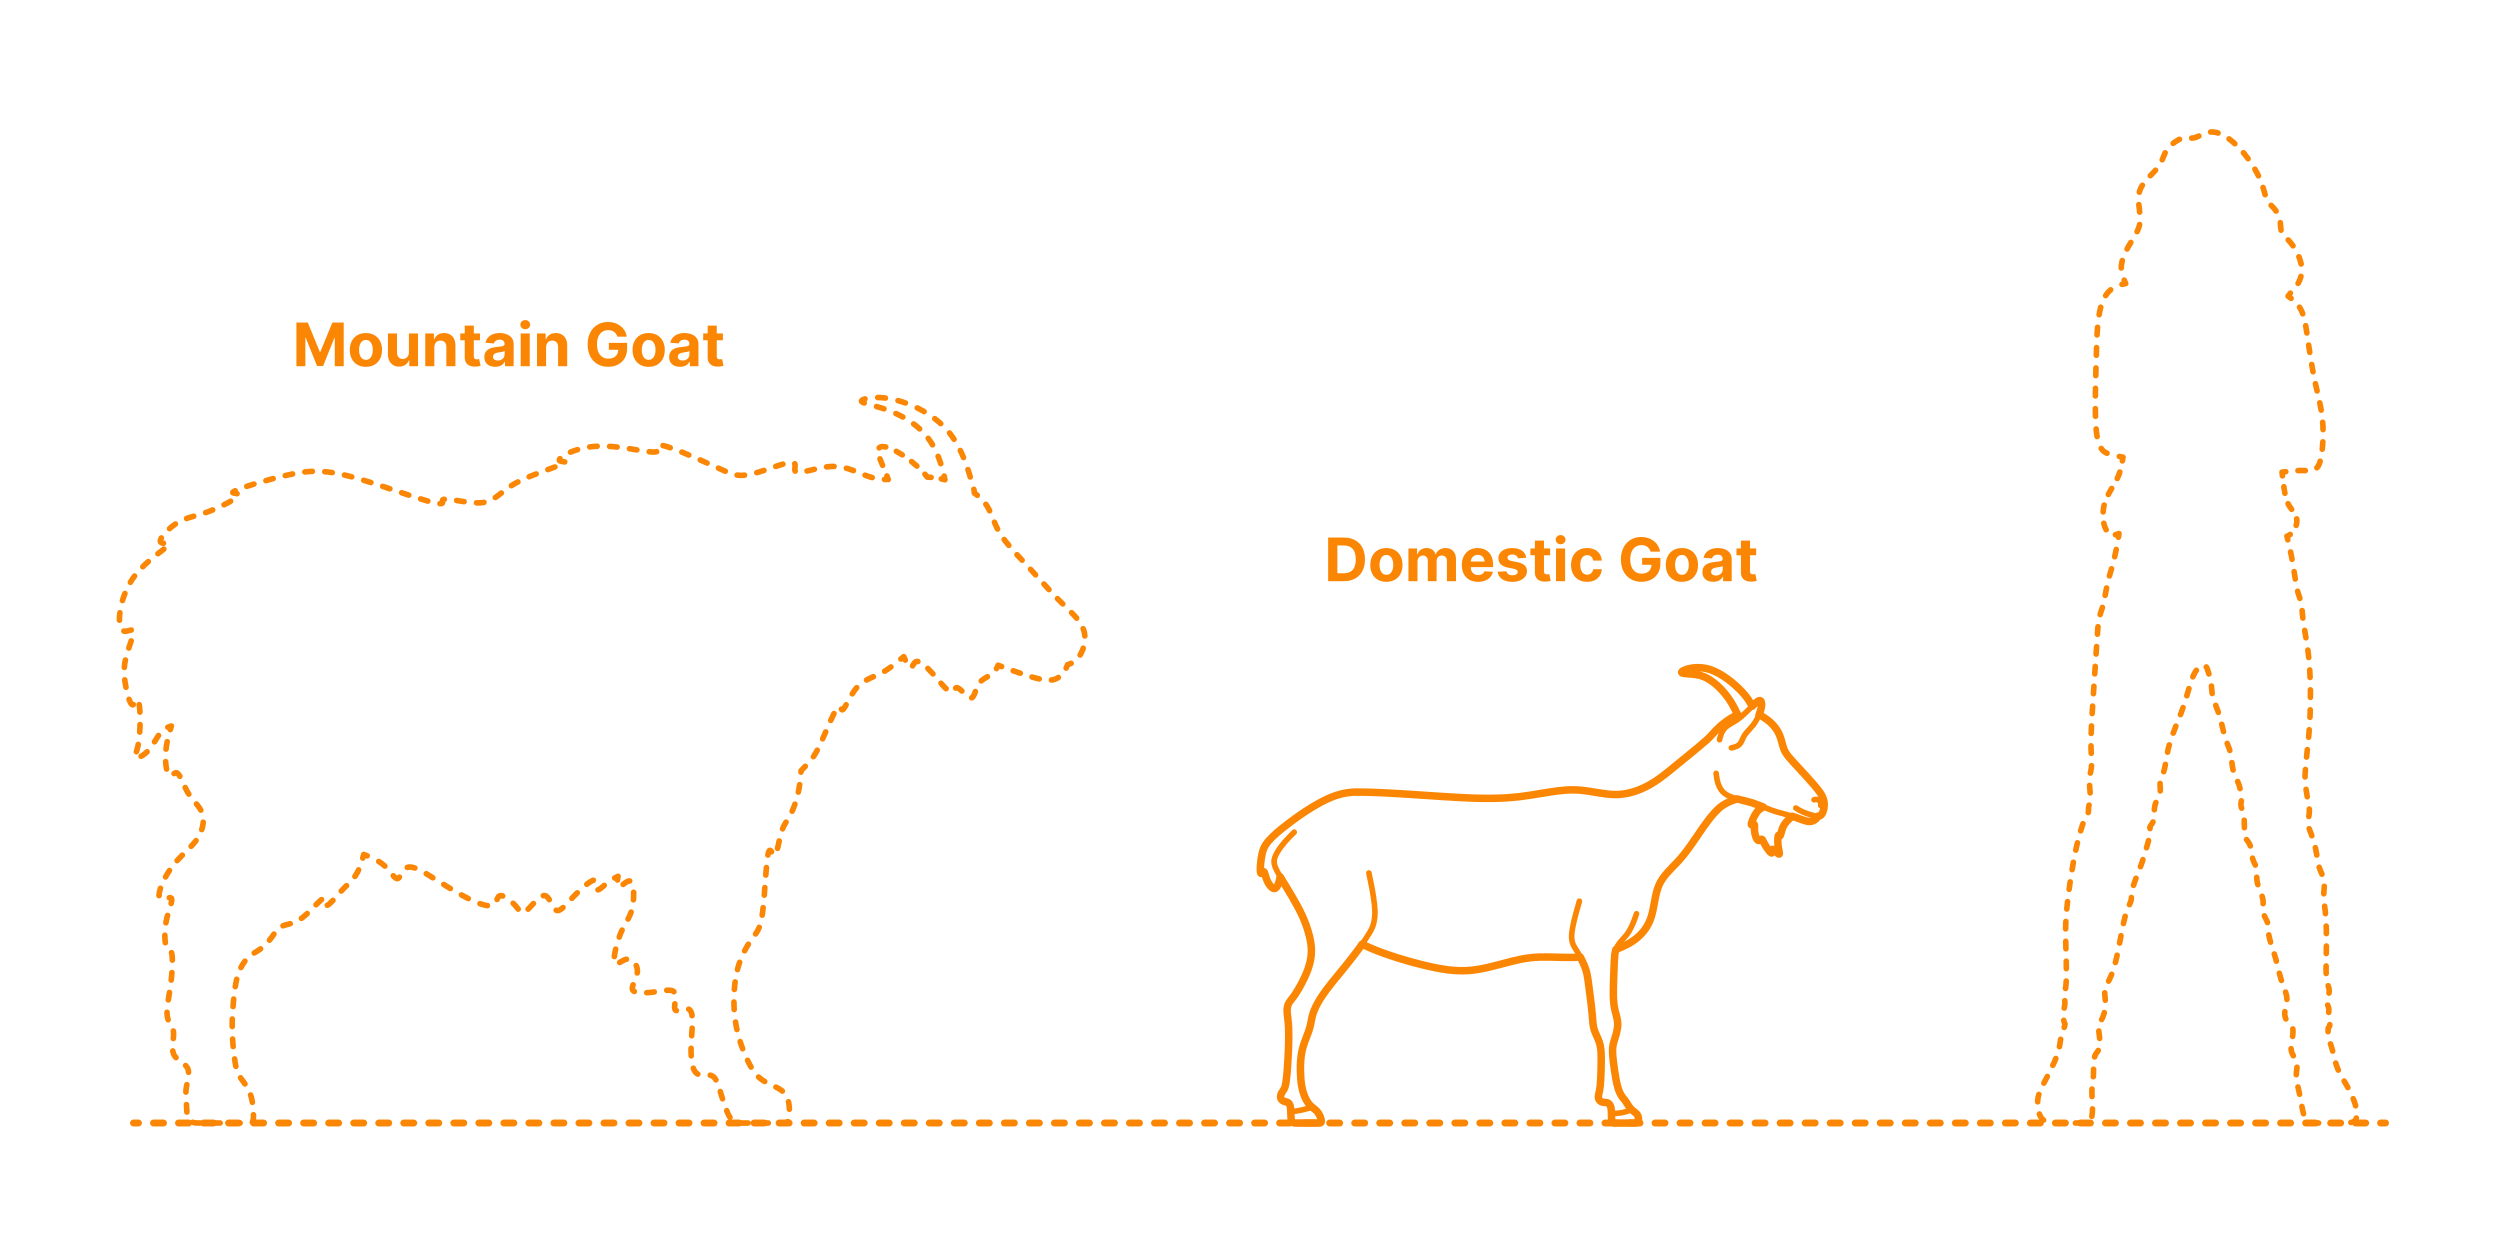 <?xml version="1.0" encoding="utf-8"?>
<!-- Generator: Adobe Illustrator 27.0.0, SVG Export Plug-In . SVG Version: 6.00 Build 0)  -->
<!DOCTYPE svg PUBLIC "-//W3C//DTD SVG 1.1//EN" "http://www.w3.org/Graphics/SVG/1.1/DTD/svg11.dtd">
<svg version="1.1" xmlns:x="http://ns.adobe.com/Extensibility/1.0/" xmlns:i="http://ns.adobe.com/AdobeIllustrator/10.0/" xmlns:graph="http://ns.adobe.com/Graphs/1.0/"
	 xmlns="http://www.w3.org/2000/svg" xmlns:xlink="http://www.w3.org/1999/xlink" x="0px" y="0px" width="1000px" height="500px"
	 viewBox="0 0 1000 500" enable-background="new 0 0 1000 500" xml:space="preserve">
<g id="FILL-BACKGROUND">
	<rect x="0" fill="#FFFFFF" width="1000" height="500"/>
</g>
<g id="N-TEXT">
	<g id="MTEXT_00000137824873574793266530000002348779014645574553_">
		<g>
			<g>
				<g>
					<path fill="#FB8604" d="M118.566,129.025h4.551l4.807,11.728h0.205l4.807-11.728h4.551v17.455h-3.58v-11.361h-0.145
						l-4.517,11.275h-2.438l-4.517-11.318h-0.145v11.404h-3.58V129.025z"/>
					<path fill="#FB8604" d="M146.367,146.736c-1.324,0-2.467-0.283-3.431-0.849c-0.963-0.565-1.706-1.354-2.229-2.369
						c-0.523-1.015-0.784-2.192-0.784-3.532c0-1.354,0.261-2.536,0.784-3.551c0.522-1.014,1.266-1.804,2.229-2.369
						c0.963-0.564,2.106-0.848,3.431-0.848c1.324,0,2.467,0.283,3.43,0.848c0.963,0.565,1.706,1.355,2.229,2.369
						c0.522,1.015,0.784,2.197,0.784,3.551c0,1.34-0.261,2.518-0.784,3.532c-0.523,1.015-1.266,1.804-2.229,2.369
						C148.834,146.453,147.691,146.736,146.367,146.736z M146.384,143.924c0.602,0,1.105-0.172,1.508-0.516s0.709-0.814,0.916-1.411
						c0.208-0.597,0.312-1.275,0.312-2.037c0-0.761-0.104-1.44-0.312-2.036c-0.207-0.598-0.513-1.068-0.916-1.416
						c-0.403-0.346-0.906-0.52-1.508-0.52c-0.608,0-1.118,0.174-1.53,0.52c-0.412,0.348-0.722,0.818-0.929,1.416
						c-0.208,0.596-0.311,1.275-0.311,2.036c0,0.762,0.104,1.44,0.311,2.037s0.517,1.067,0.929,1.411
						C145.266,143.752,145.776,143.924,146.384,143.924z"/>
					<path fill="#FB8604" d="M163.574,140.906v-7.518h3.631v13.092h-3.486v-2.379h-0.137c-0.295,0.768-0.785,1.385-1.47,1.85
						c-0.685,0.467-1.519,0.699-2.501,0.699c-0.875,0-1.645-0.199-2.31-0.597c-0.665-0.397-1.183-0.963-1.555-1.696
						c-0.372-0.732-0.561-1.61-0.567-2.633v-8.336h3.631v7.688c0.005,0.773,0.213,1.384,0.622,1.833
						c0.409,0.448,0.958,0.673,1.645,0.673c0.438,0,0.847-0.101,1.227-0.303c0.381-0.201,0.689-0.501,0.925-0.898
						C163.465,141.982,163.58,141.491,163.574,140.906z"/>
					<path fill="#FB8604" d="M173.733,138.912v7.568h-3.631v-13.092h3.46v2.311h0.153c0.29-0.762,0.775-1.365,1.458-1.812
						c0.682-0.446,1.508-0.669,2.48-0.669c0.909,0,1.702,0.199,2.378,0.597c0.676,0.397,1.202,0.964,1.577,1.7
						s0.562,1.612,0.562,2.629v8.336h-3.631v-7.688c0.006-0.802-0.199-1.428-0.613-1.88c-0.415-0.452-0.986-0.677-1.713-0.677
						c-0.489,0-0.919,0.104-1.291,0.314c-0.372,0.211-0.662,0.516-0.87,0.916C173.845,137.867,173.738,138.35,173.733,138.912z"/>
					<path fill="#FB8604" d="M191.989,133.389v2.728h-7.884v-2.728H191.989z M185.895,130.253h3.63v12.204
						c0,0.336,0.051,0.596,0.153,0.78c0.103,0.185,0.246,0.313,0.431,0.388s0.399,0.111,0.644,0.111c0.17,0,0.341-0.016,0.511-0.047
						s0.301-0.057,0.392-0.073l0.571,2.702c-0.182,0.057-0.438,0.123-0.767,0.2s-0.73,0.124-1.202,0.141
						c-0.875,0.034-1.641-0.083-2.297-0.35s-1.166-0.682-1.53-1.244s-0.542-1.272-0.537-2.131V130.253z"/>
					<path fill="#FB8604" d="M198.082,146.727c-0.835,0-1.58-0.146-2.233-0.438s-1.169-0.728-1.547-1.304s-0.566-1.297-0.566-2.16
						c0-0.728,0.133-1.338,0.4-1.833c0.267-0.494,0.631-0.892,1.091-1.192c0.46-0.302,0.984-0.529,1.572-0.683
						c0.588-0.153,1.206-0.261,1.854-0.323c0.761-0.08,1.375-0.155,1.841-0.227c0.466-0.07,0.804-0.178,1.014-0.319
						c0.21-0.142,0.315-0.353,0.315-0.631v-0.051c0-0.54-0.169-0.958-0.507-1.253c-0.338-0.295-0.817-0.443-1.436-0.443
						c-0.653,0-1.173,0.144-1.56,0.431c-0.386,0.286-0.642,0.646-0.767,1.078l-3.358-0.272c0.17-0.796,0.506-1.484,1.006-2.067
						c0.5-0.582,1.146-1.031,1.939-1.347c0.792-0.314,1.711-0.473,2.757-0.473c0.728,0,1.425,0.085,2.092,0.256
						c0.667,0.17,1.262,0.435,1.781,0.793c0.52,0.357,0.931,0.816,1.231,1.376c0.301,0.56,0.452,1.229,0.452,2.007v8.83h-3.443
						v-1.816h-0.103c-0.21,0.41-0.491,0.77-0.844,1.078c-0.352,0.311-0.775,0.552-1.27,0.725
						C199.301,146.641,198.73,146.727,198.082,146.727z M199.122,144.222c0.534,0,1.005-0.106,1.415-0.319s0.73-0.502,0.963-0.865
						c0.233-0.363,0.349-0.775,0.349-1.236v-1.389c-0.114,0.074-0.269,0.141-0.464,0.2s-0.417,0.113-0.661,0.161
						c-0.244,0.049-0.489,0.092-0.733,0.129s-0.466,0.069-0.665,0.098c-0.426,0.062-0.798,0.162-1.117,0.299
						c-0.318,0.136-0.565,0.318-0.741,0.549c-0.176,0.23-0.264,0.516-0.264,0.857c0,0.494,0.18,0.87,0.541,1.129
						C198.106,144.092,198.565,144.222,199.122,144.222z"/>
					<path fill="#FB8604" d="M210.107,131.701c-0.54,0-1.003-0.179-1.389-0.537c-0.387-0.357-0.58-0.789-0.58-1.295
						s0.193-0.939,0.58-1.3c0.386-0.36,0.847-0.541,1.381-0.541c0.545,0,1.01,0.179,1.393,0.537c0.384,0.358,0.576,0.79,0.576,1.296
						c0,0.505-0.192,0.938-0.576,1.299C211.109,131.521,210.647,131.701,210.107,131.701z M208.275,146.48v-13.092h3.631v13.092
						H208.275z"/>
					<path fill="#FB8604" d="M218.434,138.912v7.568h-3.631v-13.092h3.46v2.311h0.153c0.29-0.762,0.775-1.365,1.458-1.812
						c0.682-0.446,1.508-0.669,2.48-0.669c0.909,0,1.702,0.199,2.378,0.597c0.676,0.397,1.202,0.964,1.577,1.7
						s0.562,1.612,0.562,2.629v8.336h-3.631v-7.688c0.006-0.802-0.199-1.428-0.613-1.88c-0.415-0.452-0.986-0.677-1.713-0.677
						c-0.489,0-0.919,0.104-1.291,0.314c-0.372,0.211-0.662,0.516-0.87,0.916C218.546,137.867,218.439,138.35,218.434,138.912z"/>
					<path fill="#FB8604" d="M246.934,134.668c-0.119-0.415-0.287-0.783-0.503-1.104c-0.216-0.322-0.479-0.594-0.788-0.818
						c-0.31-0.225-0.662-0.396-1.057-0.516c-0.395-0.119-0.831-0.18-1.308-0.18c-0.892,0-1.675,0.222-2.348,0.665
						c-0.673,0.443-1.197,1.087-1.572,1.931s-0.562,1.873-0.562,3.09c0,1.215,0.185,2.25,0.554,3.102
						c0.369,0.853,0.892,1.502,1.568,1.947c0.676,0.446,1.475,0.67,2.395,0.67c0.835,0,1.55-0.15,2.144-0.448
						s1.048-0.72,1.364-1.266c0.315-0.546,0.473-1.19,0.473-1.935l0.75,0.111h-4.5v-2.779h7.304v2.199
						c0,1.534-0.324,2.852-0.972,3.95c-0.648,1.1-1.54,1.946-2.676,2.54s-2.438,0.891-3.903,0.891c-1.636,0-3.074-0.362-4.312-1.087
						c-1.239-0.724-2.203-1.755-2.894-3.094c-0.69-1.338-1.035-2.927-1.035-4.769c0-1.414,0.206-2.678,0.618-3.788
						s0.99-2.053,1.734-2.825c0.744-0.773,1.611-1.361,2.6-1.764c0.988-0.404,2.06-0.605,3.213-0.605
						c0.989,0,1.909,0.143,2.761,0.43c0.853,0.287,1.609,0.692,2.271,1.215c0.662,0.523,1.203,1.144,1.624,1.862
						s0.69,1.51,0.81,2.374H246.934z"/>
					<path fill="#FB8604" d="M259.462,146.736c-1.324,0-2.467-0.283-3.431-0.849c-0.963-0.565-1.706-1.354-2.229-2.369
						c-0.523-1.015-0.784-2.192-0.784-3.532c0-1.354,0.261-2.536,0.784-3.551c0.522-1.014,1.266-1.804,2.229-2.369
						c0.963-0.564,2.106-0.848,3.431-0.848c1.324,0,2.467,0.283,3.43,0.848c0.963,0.565,1.706,1.355,2.229,2.369
						c0.522,1.015,0.784,2.197,0.784,3.551c0,1.34-0.261,2.518-0.784,3.532c-0.523,1.015-1.266,1.804-2.229,2.369
						C261.929,146.453,260.786,146.736,259.462,146.736z M259.479,143.924c0.602,0,1.105-0.172,1.508-0.516s0.709-0.814,0.916-1.411
						c0.208-0.597,0.312-1.275,0.312-2.037c0-0.761-0.104-1.44-0.312-2.036c-0.207-0.598-0.513-1.068-0.916-1.416
						c-0.403-0.346-0.906-0.52-1.508-0.52c-0.608,0-1.118,0.174-1.53,0.52c-0.412,0.348-0.722,0.818-0.929,1.416
						c-0.208,0.596-0.311,1.275-0.311,2.036c0,0.762,0.104,1.44,0.311,2.037s0.517,1.067,0.929,1.411
						C258.361,143.752,258.871,143.924,259.479,143.924z"/>
					<path fill="#FB8604" d="M272.007,146.727c-0.835,0-1.58-0.146-2.233-0.438s-1.169-0.728-1.547-1.304s-0.566-1.297-0.566-2.16
						c0-0.728,0.133-1.338,0.4-1.833c0.267-0.494,0.631-0.892,1.091-1.192c0.46-0.302,0.984-0.529,1.572-0.683
						c0.588-0.153,1.206-0.261,1.854-0.323c0.761-0.08,1.375-0.155,1.841-0.227c0.466-0.07,0.804-0.178,1.014-0.319
						c0.21-0.142,0.315-0.353,0.315-0.631v-0.051c0-0.54-0.169-0.958-0.507-1.253c-0.338-0.295-0.817-0.443-1.436-0.443
						c-0.653,0-1.173,0.144-1.56,0.431c-0.386,0.286-0.642,0.646-0.767,1.078l-3.358-0.272c0.17-0.796,0.506-1.484,1.006-2.067
						c0.5-0.582,1.146-1.031,1.939-1.347c0.792-0.314,1.711-0.473,2.757-0.473c0.728,0,1.425,0.085,2.092,0.256
						c0.667,0.17,1.262,0.435,1.781,0.793c0.52,0.357,0.931,0.816,1.231,1.376c0.301,0.56,0.452,1.229,0.452,2.007v8.83h-3.443
						v-1.816h-0.103c-0.21,0.41-0.491,0.77-0.844,1.078c-0.352,0.311-0.775,0.552-1.27,0.725
						C273.226,146.641,272.655,146.727,272.007,146.727z M273.047,144.222c0.534,0,1.005-0.106,1.415-0.319s0.73-0.502,0.963-0.865
						c0.233-0.363,0.349-0.775,0.349-1.236v-1.389c-0.114,0.074-0.269,0.141-0.464,0.2s-0.417,0.113-0.661,0.161
						c-0.244,0.049-0.489,0.092-0.733,0.129s-0.466,0.069-0.665,0.098c-0.426,0.062-0.798,0.162-1.117,0.299
						c-0.318,0.136-0.565,0.318-0.741,0.549c-0.176,0.23-0.264,0.516-0.264,0.857c0,0.494,0.18,0.87,0.541,1.129
						C272.032,144.092,272.49,144.222,273.047,144.222z"/>
					<path fill="#FB8604" d="M289.164,133.389v2.728h-7.884v-2.728H289.164z M283.07,130.253h3.63v12.204
						c0,0.336,0.051,0.596,0.153,0.78c0.103,0.185,0.246,0.313,0.431,0.388s0.399,0.111,0.644,0.111c0.17,0,0.341-0.016,0.511-0.047
						s0.301-0.057,0.392-0.073l0.571,2.702c-0.182,0.057-0.438,0.123-0.767,0.2s-0.73,0.124-1.202,0.141
						c-0.875,0.034-1.641-0.083-2.297-0.35s-1.166-0.682-1.53-1.244s-0.542-1.272-0.537-2.131V130.253z"/>
				</g>
			</g>
		</g>
	</g>
	<g id="MTEXT_00000113350880238330006970000014664512839354219967_">
		<g>
			<g>
				<g>
					<path fill="#FB8604" d="M537.446,232.48h-6.188v-17.455h6.239c1.755,0,3.267,0.348,4.534,1.044s2.243,1.694,2.928,2.996
						c0.685,1.301,1.027,2.858,1.027,4.671c0,1.817-0.342,3.38-1.027,4.688c-0.685,1.307-1.665,2.309-2.94,3.008
						S539.219,232.48,537.446,232.48z M534.949,229.318h2.344c1.091,0,2.01-0.195,2.757-0.584s1.31-0.994,1.688-1.815
						s0.567-1.882,0.567-3.183c0-1.291-0.189-2.344-0.567-3.162s-0.939-1.421-1.683-1.807c-0.745-0.387-1.662-0.58-2.753-0.58
						h-2.352V229.318z"/>
					<path fill="#FB8604" d="M554.56,232.736c-1.324,0-2.467-0.283-3.431-0.849c-0.963-0.565-1.706-1.354-2.229-2.369
						c-0.523-1.015-0.784-2.192-0.784-3.532c0-1.354,0.261-2.536,0.784-3.551c0.522-1.014,1.266-1.804,2.229-2.369
						c0.963-0.564,2.106-0.848,3.431-0.848c1.324,0,2.467,0.283,3.43,0.848c0.963,0.565,1.706,1.355,2.229,2.369
						c0.522,1.015,0.784,2.197,0.784,3.551c0,1.34-0.261,2.518-0.784,3.532c-0.523,1.015-1.266,1.804-2.229,2.369
						C557.027,232.453,555.883,232.736,554.56,232.736z M554.577,229.924c0.602,0,1.105-0.172,1.508-0.516s0.709-0.814,0.916-1.411
						c0.208-0.597,0.312-1.275,0.312-2.037c0-0.761-0.104-1.44-0.312-2.036c-0.207-0.598-0.513-1.068-0.916-1.416
						c-0.403-0.346-0.906-0.52-1.508-0.52c-0.608,0-1.118,0.174-1.53,0.52c-0.412,0.348-0.722,0.818-0.929,1.416
						c-0.208,0.596-0.311,1.275-0.311,2.036c0,0.762,0.104,1.44,0.311,2.037s0.517,1.067,0.929,1.411
						C553.458,229.752,553.968,229.924,554.577,229.924z"/>
					<path fill="#FB8604" d="M563.372,232.48v-13.092h3.46v2.311h0.153c0.273-0.768,0.727-1.373,1.364-1.816
						c0.636-0.442,1.397-0.664,2.284-0.664c0.897,0,1.662,0.223,2.292,0.669c0.63,0.446,1.051,1.05,1.261,1.812h0.136
						c0.267-0.75,0.751-1.352,1.453-1.803c0.702-0.452,1.533-0.678,2.493-0.678c1.222,0,2.214,0.388,2.979,1.163
						c0.764,0.776,1.146,1.874,1.146,3.294v8.805h-3.622v-8.088c0-0.729-0.193-1.273-0.58-1.637
						c-0.387-0.363-0.87-0.546-1.449-0.546c-0.659,0-1.173,0.209-1.542,0.626c-0.369,0.418-0.554,0.968-0.554,1.65v7.994h-3.52
						v-8.165c0-0.642-0.183-1.153-0.55-1.534c-0.366-0.381-0.848-0.571-1.444-0.571c-0.404,0-0.766,0.101-1.087,0.303
						s-0.575,0.483-0.763,0.844s-0.281,0.782-0.281,1.266v7.858H563.372z"/>
					<path fill="#FB8604" d="M591.224,232.736c-1.346,0-2.504-0.275-3.473-0.823s-1.715-1.327-2.237-2.335
						c-0.523-1.009-0.784-2.203-0.784-3.584c0-1.347,0.261-2.528,0.784-3.545c0.522-1.018,1.26-1.811,2.211-2.379
						c0.952-0.567,2.07-0.852,3.354-0.852c0.863,0,1.669,0.138,2.416,0.413c0.747,0.276,1.4,0.688,1.96,1.24
						c0.56,0.552,0.996,1.243,1.308,2.075s0.469,1.806,0.469,2.919v0.997h-11.054v-2.25h7.637c0-0.522-0.114-0.985-0.341-1.389
						c-0.227-0.404-0.541-0.721-0.941-0.951c-0.401-0.229-0.865-0.345-1.394-0.345c-0.551,0-1.039,0.126-1.462,0.38
						c-0.423,0.252-0.754,0.59-0.993,1.014s-0.361,0.894-0.367,1.41v2.14c0,0.647,0.121,1.208,0.362,1.679
						c0.242,0.472,0.584,0.836,1.027,1.092c0.443,0.255,0.968,0.383,1.577,0.383c0.403,0,0.772-0.057,1.108-0.17
						c0.335-0.114,0.622-0.285,0.861-0.512c0.238-0.228,0.42-0.506,0.545-0.836l3.358,0.223c-0.17,0.807-0.519,1.51-1.044,2.109
						c-0.526,0.6-1.202,1.064-2.029,1.397C593.257,232.569,592.304,232.736,591.224,232.736z"/>
					<path fill="#FB8604" d="M610.494,223.122l-3.324,0.204c-0.057-0.283-0.179-0.541-0.367-0.771
						c-0.188-0.229-0.433-0.414-0.737-0.553c-0.304-0.14-0.667-0.209-1.087-0.209c-0.562,0-1.037,0.117-1.423,0.354
						c-0.386,0.235-0.58,0.549-0.58,0.941c0,0.312,0.125,0.576,0.375,0.793c0.25,0.216,0.679,0.389,1.287,0.52l2.369,0.478
						c1.273,0.261,2.222,0.682,2.847,1.261c0.625,0.58,0.938,1.342,0.938,2.285c0,0.857-0.251,1.61-0.754,2.258
						c-0.502,0.648-1.19,1.152-2.062,1.513s-1.876,0.542-3.013,0.542c-1.733,0-3.112-0.363-4.138-1.088
						c-1.026-0.724-1.626-1.711-1.803-2.961l3.571-0.188c0.108,0.528,0.369,0.93,0.784,1.206c0.415,0.275,0.946,0.413,1.594,0.413
						c0.636,0,1.149-0.123,1.538-0.371c0.389-0.246,0.587-0.566,0.592-0.959c-0.005-0.329-0.145-0.6-0.417-0.813
						c-0.273-0.213-0.693-0.376-1.261-0.489l-2.267-0.452c-1.278-0.256-2.229-0.699-2.851-1.329
						c-0.622-0.631-0.933-1.436-0.933-2.412c0-0.842,0.229-1.566,0.686-2.174s1.102-1.076,1.935-1.406s1.808-0.494,2.928-0.494
						c1.653,0,2.956,0.35,3.908,1.049C609.78,220.966,610.335,221.918,610.494,223.122z"/>
					<path fill="#FB8604" d="M620.048,219.389v2.728h-7.884v-2.728H620.048z M613.955,216.253h3.63v12.204
						c0,0.336,0.051,0.596,0.153,0.78c0.103,0.185,0.246,0.313,0.431,0.388s0.399,0.111,0.644,0.111c0.17,0,0.341-0.016,0.511-0.047
						s0.301-0.057,0.392-0.073l0.571,2.702c-0.182,0.057-0.438,0.123-0.767,0.2s-0.73,0.124-1.202,0.141
						c-0.875,0.034-1.641-0.083-2.297-0.35s-1.166-0.682-1.53-1.244s-0.542-1.272-0.537-2.131V216.253z"/>
					<path fill="#FB8604" d="M624.241,217.701c-0.54,0-1.003-0.179-1.389-0.537c-0.387-0.357-0.58-0.789-0.58-1.295
						s0.193-0.939,0.58-1.3c0.386-0.36,0.847-0.541,1.381-0.541c0.545,0,1.01,0.179,1.393,0.537c0.384,0.358,0.576,0.79,0.576,1.296
						c0,0.505-0.192,0.938-0.576,1.299C625.242,217.521,624.78,217.701,624.241,217.701z M622.408,232.48v-13.092h3.631v13.092
						H622.408z"/>
					<path fill="#FB8604" d="M634.852,232.736c-1.341,0-2.493-0.286-3.456-0.857c-0.963-0.57-1.702-1.365-2.216-2.382
						c-0.515-1.017-0.771-2.188-0.771-3.511c0-1.342,0.26-2.52,0.78-3.533s1.26-1.807,2.22-2.378
						c0.96-0.571,2.102-0.856,3.426-0.856c1.142,0,2.142,0.207,3,0.622s1.537,0.997,2.037,1.747s0.776,1.631,0.827,2.643h-3.426
						c-0.097-0.654-0.351-1.181-0.763-1.582c-0.412-0.4-0.951-0.6-1.615-0.6c-0.562,0-1.053,0.151-1.47,0.455
						c-0.417,0.305-0.743,0.746-0.976,1.326c-0.233,0.579-0.35,1.281-0.35,2.104c0,0.835,0.115,1.546,0.345,2.131
						s0.555,1.031,0.976,1.338s0.912,0.46,1.475,0.46c0.415,0,0.789-0.085,1.121-0.256c0.333-0.17,0.608-0.418,0.827-0.745
						s0.362-0.72,0.431-1.181h3.426c-0.057,1-0.328,1.879-0.814,2.638s-1.155,1.351-2.007,1.777
						C637.025,232.522,636.016,232.736,634.852,232.736z"/>
					<path fill="#FB8604" d="M660.241,220.668c-0.119-0.415-0.287-0.783-0.503-1.104c-0.216-0.322-0.479-0.594-0.788-0.818
						c-0.31-0.225-0.662-0.396-1.057-0.516c-0.395-0.119-0.831-0.18-1.308-0.18c-0.892,0-1.675,0.222-2.348,0.665
						c-0.673,0.443-1.197,1.087-1.572,1.931s-0.562,1.873-0.562,3.09c0,1.215,0.185,2.25,0.554,3.102
						c0.369,0.853,0.892,1.502,1.568,1.947c0.676,0.446,1.475,0.67,2.395,0.67c0.835,0,1.55-0.15,2.144-0.448
						s1.048-0.72,1.364-1.266c0.315-0.546,0.473-1.19,0.473-1.935l0.75,0.111h-4.5v-2.779h7.304v2.199
						c0,1.534-0.324,2.852-0.972,3.95c-0.648,1.1-1.54,1.946-2.676,2.54s-2.438,0.891-3.903,0.891c-1.636,0-3.074-0.362-4.312-1.087
						c-1.239-0.724-2.203-1.755-2.894-3.094c-0.69-1.338-1.035-2.927-1.035-4.769c0-1.414,0.206-2.678,0.618-3.788
						s0.99-2.053,1.734-2.825c0.744-0.773,1.611-1.361,2.6-1.764c0.988-0.404,2.06-0.605,3.213-0.605
						c0.989,0,1.909,0.143,2.761,0.43c0.853,0.287,1.609,0.692,2.271,1.215c0.662,0.523,1.203,1.144,1.624,1.862
						s0.69,1.51,0.81,2.374H660.241z"/>
					<path fill="#FB8604" d="M672.769,232.736c-1.324,0-2.467-0.283-3.431-0.849c-0.963-0.565-1.706-1.354-2.229-2.369
						c-0.523-1.015-0.784-2.192-0.784-3.532c0-1.354,0.261-2.536,0.784-3.551c0.522-1.014,1.266-1.804,2.229-2.369
						c0.963-0.564,2.106-0.848,3.431-0.848c1.324,0,2.467,0.283,3.43,0.848c0.963,0.565,1.706,1.355,2.229,2.369
						c0.522,1.015,0.784,2.197,0.784,3.551c0,1.34-0.261,2.518-0.784,3.532c-0.523,1.015-1.266,1.804-2.229,2.369
						C675.236,232.453,674.093,232.736,672.769,232.736z M672.786,229.924c0.602,0,1.105-0.172,1.508-0.516s0.709-0.814,0.916-1.411
						c0.208-0.597,0.312-1.275,0.312-2.037c0-0.761-0.104-1.44-0.312-2.036c-0.207-0.598-0.513-1.068-0.916-1.416
						c-0.403-0.346-0.906-0.52-1.508-0.52c-0.608,0-1.118,0.174-1.53,0.52c-0.412,0.348-0.722,0.818-0.929,1.416
						c-0.208,0.596-0.311,1.275-0.311,2.036c0,0.762,0.104,1.44,0.311,2.037s0.517,1.067,0.929,1.411
						C671.668,229.752,672.178,229.924,672.786,229.924z"/>
					<path fill="#FB8604" d="M685.314,232.727c-0.835,0-1.58-0.146-2.233-0.438s-1.169-0.728-1.547-1.304s-0.566-1.297-0.566-2.16
						c0-0.728,0.133-1.338,0.4-1.833c0.267-0.494,0.631-0.892,1.091-1.192c0.46-0.302,0.984-0.529,1.572-0.683
						c0.588-0.153,1.206-0.261,1.854-0.323c0.761-0.08,1.375-0.155,1.841-0.227c0.466-0.07,0.804-0.178,1.014-0.319
						c0.21-0.142,0.315-0.353,0.315-0.631v-0.051c0-0.54-0.169-0.958-0.507-1.253c-0.338-0.295-0.817-0.443-1.436-0.443
						c-0.653,0-1.173,0.144-1.56,0.431c-0.386,0.286-0.642,0.646-0.767,1.078l-3.358-0.272c0.17-0.796,0.506-1.484,1.006-2.067
						c0.5-0.582,1.146-1.031,1.939-1.347c0.792-0.314,1.711-0.473,2.757-0.473c0.728,0,1.425,0.085,2.092,0.256
						c0.667,0.17,1.262,0.435,1.781,0.793c0.52,0.357,0.931,0.816,1.231,1.376c0.301,0.56,0.452,1.229,0.452,2.007v8.83h-3.443
						v-1.816h-0.103c-0.21,0.41-0.491,0.77-0.844,1.078c-0.352,0.311-0.775,0.552-1.27,0.725
						C686.533,232.641,685.962,232.727,685.314,232.727z M686.354,230.222c0.534,0,1.005-0.106,1.415-0.319s0.73-0.502,0.963-0.865
						c0.233-0.363,0.349-0.775,0.349-1.236v-1.389c-0.114,0.074-0.269,0.141-0.464,0.2s-0.417,0.113-0.661,0.161
						c-0.244,0.049-0.489,0.092-0.733,0.129s-0.466,0.069-0.665,0.098c-0.426,0.062-0.798,0.162-1.117,0.299
						c-0.318,0.136-0.565,0.318-0.741,0.549c-0.176,0.23-0.264,0.516-0.264,0.857c0,0.494,0.18,0.87,0.541,1.129
						C685.338,230.092,685.797,230.222,686.354,230.222z"/>
					<path fill="#FB8604" d="M702.47,219.389v2.728h-7.884v-2.728H702.47z M696.376,216.253h3.63v12.204
						c0,0.336,0.051,0.596,0.153,0.78c0.103,0.185,0.246,0.313,0.431,0.388s0.399,0.111,0.644,0.111c0.17,0,0.341-0.016,0.511-0.047
						s0.301-0.057,0.392-0.073l0.571,2.702c-0.182,0.057-0.438,0.123-0.767,0.2s-0.73,0.124-1.202,0.141
						c-0.875,0.034-1.641-0.083-2.297-0.35s-1.166-0.682-1.53-1.244s-0.542-1.272-0.537-2.131V216.253z"/>
				</g>
			</g>
		</g>
	</g>
</g>
<g id="N-DIMENSIONS">
</g>
<g id="_x32_D_x24_AG-DIAGRAM">
	<g id="POLYLINE_00000176025240587395406670000012752980642922633902_">
		<g>
			<g>
				
					<line fill="none" stroke="#FB8604" stroke-width="2.75" stroke-linecap="round" stroke-linejoin="round" x1="53.392" y1="449.202" x2="55.392" y2="449.202"/>
				
					<line fill="none" stroke="#FB8604" stroke-width="2.75" stroke-linecap="round" stroke-linejoin="round" stroke-dasharray="4.004,6.006" x1="61.397" y1="449.202" x2="949.22" y2="449.202"/>
				
					<line fill="none" stroke="#FB8604" stroke-width="2.75" stroke-linecap="round" stroke-linejoin="round" x1="952.223" y1="449.202" x2="954.223" y2="449.202"/>
			</g>
		</g>
	</g>
</g>
<g id="_x32_D_x24_AG-DETAILS-DIAGRAM">
	<g id="POLYLINE_00000005231612695216171790000011641364711662205069_">
		<g>
			<g>
				<path fill="none" stroke="#FB8604" stroke-width="2.25" stroke-linecap="round" stroke-linejoin="round" d="M245.868,351.19
					c0.44-0.238,0.888-0.461,1.344-0.666c-0.086,0.487-0.163,0.988-0.218,1.487"/>
				
					<path fill="none" stroke="#FB8604" stroke-width="2.25" stroke-linecap="round" stroke-linejoin="round" stroke-dasharray="3.02,5.033" d="
					M249.252,353.764l0.587-0.455c0.398-0.297,0.81-0.597,1.269-0.792c0.228-0.094,0.478-0.164,0.727-0.13l0.022,0.003l0.022,0.004
					l0.022,0.005l0.022,0.005l0.022,0.006l0.021,0.006l0.021,0.007l0.021,0.007l0.021,0.008l0.021,0.008l0.021,0.009l0.02,0.009
					l0.02,0.01l0.02,0.01l0.02,0.011l0.02,0.012l0.02,0.012l0.019,0.013l0.019,0.013l0.019,0.014l0.019,0.014l0.019,0.015
					l0.019,0.015l0.018,0.016l0.018,0.016l0.018,0.017l0.018,0.017l0.018,0.018l0.018,0.018c0.212,0.222,0.356,0.5,0.472,0.783
					c0.198,0.492,0.313,1.02,0.398,1.542c0.201,1.287,0.22,2.615,0.168,3.915c-0.067,1.421-0.229,2.869-0.536,4.258
					c-0.237,1.067-0.585,2.117-1.04,3.11c-0.745,1.637-1.876,3.354-2.68,4.961c-0.815,1.595-1.463,3.31-2.004,5.016
					c-0.567,1.808-1.056,3.687-1.357,5.559c-0.117,0.769-0.214,1.56-0.195,2.339c0.013,0.339,0.04,0.688,0.161,1.008l0.009,0.022
					l0.009,0.022l0.01,0.021l0.01,0.021l0.01,0.02l0.01,0.02l0.01,0.019l0.011,0.018l0.011,0.018l0.011,0.017l0.011,0.017
					l0.012,0.016l0.012,0.016l0.012,0.015l0.013,0.015l0.013,0.014l0.013,0.013l0.013,0.013l0.014,0.012l0.014,0.012l0.014,0.011
					l0.015,0.01l0.015,0.01l0.015,0.009l0.015,0.009l0.01,0.005l0.01,0.005l0.01,0.005l0.01,0.005l0.01,0.004l0.01,0.004
					l0.011,0.004l0.011,0.004l0.011,0.003l0.011,0.003l0.011,0.003l0.011,0.003l0.011,0.002l0.011,0.002l0.011,0.002l0.012,0.002
					l0.012,0.001l0.012,0.001l0.012,0.001l0.012,0.001l0.012,0.001c0.134,0.005,0.268-0.026,0.394-0.068
					c0.583-0.201,1.36-0.737,1.899-1.045c0.73-0.419,1.51-0.837,2.365-0.896c0.838-0.053,1.653,0.317,2.271,0.866
					c1.015,0.901,1.615,2.232,1.698,3.58c0.059,0.964-0.185,1.92-0.504,2.822c-0.426,1.247-1.124,2.493-1.452,3.772
					c-0.087,0.385-0.137,0.806,0.016,1.181l0.008,0.019l0.008,0.019l0.009,0.019l0.009,0.019l0.009,0.018l0.01,0.018l0.01,0.018
					l0.01,0.018l0.011,0.018c0.147,0.237,0.374,0.414,0.616,0.546c0.357,0.192,0.754,0.303,1.149,0.383
					c0.796,0.155,1.623,0.186,2.432,0.183c1.338-0.012,2.72-0.143,4.047-0.31l4.081-0.596c0.931-0.113,1.888-0.223,2.823-0.102
					c0.4,0.056,0.804,0.164,1.142,0.392c0.271,0.18,0.482,0.444,0.603,0.746c0.14,0.347,0.183,0.726,0.199,1.098
					c0.043,1.21-0.242,2.667-0.322,3.874c-0.022,0.357-0.035,0.725,0.012,1.081c0.026,0.187,0.069,0.375,0.158,0.543l0.008,0.015
					l0.009,0.015l0.009,0.014l0.009,0.014l0.009,0.014l0.009,0.014l0.01,0.013l0.01,0.013l0.01,0.013l0.01,0.013l0.01,0.012
					l0.011,0.012l0.011,0.012l0.011,0.011l0.011,0.011l0.011,0.011l0.012,0.01l0.01,0.009l0.011,0.009l0.011,0.009l0.011,0.008
					l0.011,0.008l0.011,0.008l0.011,0.008l0.012,0.007l0.012,0.007l0.012,0.007l0.012,0.007l0.012,0.007l0.013,0.006l0.013,0.006
					l0.013,0.006l0.013,0.006c0.392,0.159,0.873,0.066,1.276-0.013c0.933-0.196,1.944-0.578,2.9-0.632
					c0.287-0.013,0.583,0.005,0.855,0.106l0.028,0.011l0.028,0.011l0.027,0.012l0.027,0.012l0.027,0.013l0.026,0.013l0.026,0.014
					l0.026,0.014l0.026,0.015l0.025,0.016l0.025,0.016l0.025,0.017l0.024,0.017l0.024,0.018l0.024,0.018l0.023,0.019l0.023,0.019
					l0.023,0.02l0.022,0.02l0.022,0.021l0.022,0.021l0.022,0.022l0.021,0.022c0.253,0.268,0.419,0.605,0.541,0.95
					c0.197,0.568,0.287,1.173,0.345,1.77c0.234,2.76-0.192,6.678-0.339,9.475c-0.153,2.908-0.235,5.892,0.219,8.776
					c0.223,1.283,0.533,2.611,1.298,3.688c0.278,0.381,0.632,0.717,1.058,0.926c0.411,0.202,0.87,0.286,1.324,0.319
					c0.746,0.057,1.666-0.028,2.414-0.017c0.557,0.007,1.127,0.054,1.654,0.247c0.318,0.115,0.614,0.291,0.87,0.511
					c0.514,0.439,0.893,1.016,1.208,1.609c0.526,1.003,0.889,2.109,1.217,3.192c0.361,1.239,0.84,3.066,1.28,4.252
					c0.386,1.074,0.892,2.289,1.224,3.378c0.312,1.011,0.682,2.029,1.168,2.97c0.327,0.627,0.713,1.234,1.202,1.748
					c0.459,0.482,1.019,0.881,1.652,1.096c0.693,0.236,1.442,0.258,2.168,0.272l17.443,0.005l0.121,0l0.06-0.001
					c0.104-0.005,0.215-0.007,0.317-0.027c0.167-0.029,0.329-0.099,0.458-0.211c0.233-0.204,0.361-0.498,0.459-0.785
					c0.235-0.745,0.307-1.543,0.366-2.318c0.091-1.47,0.052-2.963-0.168-4.42c-0.225-1.497-0.734-2.995-1.734-4.157
					c-0.651-0.771-1.475-1.384-2.348-1.883c-1.844-1.043-4.091-1.878-5.895-2.99c-1.047-0.631-2.009-1.412-2.829-2.32
					c-1.218-1.339-2.164-2.916-2.998-4.516c-2.491-4.877-4.34-10.136-5.329-15.526c-0.804-4.48-1.026-9.08-0.739-13.621
					c0.273-4.154,0.978-8.329,2.442-12.238c0.874-2.346,2.028-4.622,3.369-6.735c0.724-1.18,1.694-2.438,2.515-3.551
					c0.453-0.619,0.888-1.285,1.238-1.969c0.365-0.711,0.654-1.47,0.882-2.235c0.854-3.006,1.104-6.258,1.416-9.359
					c0.335-3.631,0.963-14.91,1.614-18.308c0.1-0.498,0.203-1.011,0.408-1.478l0.017-0.037l0.017-0.035l0.018-0.034l0.018-0.032
					l0.018-0.031l0.018-0.029l0.018-0.027l0.018-0.026l0.019-0.024l0.019-0.022l0.019-0.021l0.019-0.019l0.019-0.017l0.019-0.016
					l0.019-0.014l0.02-0.012l0.02-0.01l0.02-0.009l0.02-0.007l0.02-0.005l0.02-0.003l0.021-0.002l0.006,0h0.006l0.006,0l0.006,0
					l0.006,0.001l0.006,0.001l0.006,0.001l0.006,0.001l0.006,0.001l0.006,0.001l0.006,0.002l0.007,0.002l0.006,0.002l0.007,0.002
					l0.007,0.002l0.007,0.002l0.007,0.002l0.007,0.003l0.007,0.003l0.007,0.003c0.077,0.035,0.144,0.09,0.205,0.149
					c0.29,0.29,0.568,0.771,0.802,1.11c0.123,0.178,0.251,0.362,0.404,0.514c0.063,0.061,0.132,0.12,0.213,0.156l0.007,0.003
					l0.007,0.003l0.007,0.003l0.007,0.002l0.007,0.002l0.007,0.002l0.007,0.002l0.006,0.002l0.007,0.002l0.013,0.003l0.013,0.002
					l0.013,0.002l0.013,0.001l0.013,0l0.013,0l0.013-0.001l0.013-0.002l0.013-0.002l0.013-0.003l0.013-0.003l0.013-0.004
					l0.013-0.005l0.013-0.005l0.013-0.006l0.013-0.006l0.013-0.007l0.012-0.008l0.012-0.008l0.012-0.009l0.012-0.009l0.012-0.01
					l0.012-0.011l0.012-0.011l0.012-0.012l0.012-0.012l0.012-0.013l0.012-0.013l0.012-0.014l0.012-0.015l0.012-0.015l0.012-0.016
					c0.218-0.308,0.334-0.679,0.45-1.034c0.789-2.763,1.241-6.174,2.22-8.876c0.318-0.902,0.74-1.782,1.225-2.606
					c0.697-1.19,1.652-2.515,2.261-3.752c2.613-5.393,3.814-11.402,4.088-17.363c0.533-0.587,1.837-1.899,2.409-2.483
					c0.993-1.024,1.917-2.152,2.692-3.351c1.21-1.853,2.194-3.96,3.118-5.971l3.825-8.67c0.658-1.405,1.343-2.942,2.19-4.238
					c0.177-0.26,0.365-0.521,0.596-0.735l0.024-0.021l0.023-0.02l0.023-0.019l0.023-0.018l0.023-0.017l0.022-0.016l0.022-0.015
					l0.022-0.014l0.022-0.013l0.022-0.012l0.021-0.011l0.021-0.01l0.021-0.009l0.021-0.008l0.02-0.007l0.02-0.006l0.02-0.005
					l0.02-0.003l0.019-0.002l0.019-0.001l0.019,0l0.019,0.001l0.019,0.002l0.005,0.001l0.005,0.001l0.005,0.001l0.005,0.001
					c0.083,0.018,0.155,0.07,0.215,0.129c0.109,0.11,0.19,0.247,0.267,0.38c0.117,0.203,0.254,0.498,0.413,0.669
					c0.043,0.045,0.093,0.087,0.152,0.11l0.005,0.002l0.005,0.002l0.005,0.002l0.011,0.003l0.011,0.003l0.011,0.002l0.012,0.002
					l0.012,0.001l0.012,0.001l0.012,0l0.012,0l0.012-0.001l0.012-0.001l0.012-0.002l0.012-0.002l0.012-0.003l0.012-0.003
					l0.013-0.004l0.013-0.004l0.013-0.005l0.013-0.005l0.013-0.006l0.013-0.006l0.013-0.007l0.013-0.007l0.013-0.008l0.013-0.008
					l0.013-0.009l0.014-0.009l0.014-0.01l0.014-0.01l0.014-0.01c0.279-0.228,0.479-0.543,0.675-0.842
					c1.353-2.245,2.505-4.853,4.082-6.954c0.984-1.345,2.236-2.495,3.643-3.385c1.824-1.18,4.103-2.023,6.066-2.944
					c2.192-1.013,4.193-2.435,6.077-3.932l0.639-0.519"/>
				<path fill="none" stroke="#FB8604" stroke-width="2.25" stroke-linecap="round" stroke-linejoin="round" d="M360.342,263.611
					l1.164-0.947c0.195,0.442,0.4,0.908,0.612,1.37"/>
				
					<path fill="none" stroke="#FB8604" stroke-width="2.25" stroke-linecap="round" stroke-linejoin="round" stroke-dasharray="2.967,4.944" d="
					M365.015,266.34c0.24-0.393,0.458-0.816,0.742-1.159c0.147-0.179,0.317-0.348,0.523-0.459l0.019-0.01l0.019-0.009l0.019-0.009
					l0.019-0.009l0.019-0.008l0.019-0.008l0.019-0.008l0.02-0.007c0.304-0.113,0.642-0.09,0.951-0.009
					c0.505,0.136,0.965,0.404,1.396,0.694c1.654,1.163,3.038,2.712,4.386,4.207c1.621,1.812,4.099,5.007,5.939,6.527
					c0.394,0.306,0.853,0.644,1.359,0.713l0.019,0.002l0.019,0.002l0.019,0.001l0.019,0.001l0.019,0.001l0.019,0l0.019,0l0.018,0
					l0.018-0.001l0.018-0.001l0.018-0.002l0.018-0.002l0.018-0.002l0.018-0.003l0.017-0.003l0.017-0.004l0.017-0.004l0.017-0.004
					l0.017-0.005l0.017-0.005l0.017-0.005l0.017-0.006l0.016-0.006l0.016-0.007c0.269-0.117,0.454-0.361,0.623-0.59l0.304-0.432
					c0.22-0.3,0.504-0.655,0.913-0.642l0.016,0.001l0.016,0.001l0.016,0.001l0.016,0.002l0.016,0.002l0.017,0.002l0.017,0.003
					l0.017,0.003l0.017,0.003c0.209,0.046,0.401,0.149,0.581,0.261c0.914,0.604,1.803,1.587,2.606,2.337
					c0.464,0.433,0.942,0.879,1.484,1.213c0.21,0.125,0.435,0.238,0.679,0.277l0.018,0.003l0.018,0.002l0.018,0.002l0.018,0.002
					l0.018,0.001l0.018,0.001l0.017,0.001l0.017,0l0.017,0l0.017,0l0.017-0.001l0.016-0.001l0.016-0.001l0.016-0.002l0.016-0.002
					l0.016-0.002l0.016-0.003l0.016-0.003l0.016-0.003l0.016-0.004l0.016-0.004l0.016-0.004l0.016-0.005l0.015-0.005l0.015-0.005
					l0.015-0.006l0.015-0.006l0.015-0.006l0.015-0.006l0.015-0.007l0.015-0.007l0.015-0.007l0.015-0.008l0.015-0.008
					c0.207-0.116,0.365-0.302,0.497-0.496c0.29-0.437,0.482-0.942,0.667-1.431c0.504-1.353,0.938-2.928,1.847-4.07
					c0.603-0.761,1.406-1.338,2.231-1.837c0.952-0.569,2.115-1.176,3.004-1.917"/>
				<path fill="none" stroke="#FB8604" stroke-width="2.25" stroke-linecap="round" stroke-linejoin="round" d="M398.599,267.438
					c0.254-0.432,0.471-0.886,0.655-1.35c0.425,0.172,0.896,0.355,1.397,0.545"/>
				
					<path fill="none" stroke="#FB8604" stroke-width="2.25" stroke-linecap="round" stroke-linejoin="round" stroke-dasharray="2.967,4.945" d="
					M405.305,268.311c0.928,0.324,1.809,0.628,2.564,0.889c2.39,0.809,5.026,1.72,7.472,2.292c2.053,0.46,4.257,0.88,6.327,0.301
					c1.353-0.375,2.496-1.278,3.379-2.347c0.034-0.041,0.067-0.082,0.1-0.123"/>
				<path fill="none" stroke="#FB8604" stroke-width="2.25" stroke-linecap="round" stroke-linejoin="round" d="M426.47,267.238
					c0.221-0.449,0.413-0.912,0.573-1.385c0.482-0.132,0.954-0.305,1.407-0.518"/>
				
					<path fill="none" stroke="#FB8604" stroke-width="2.25" stroke-linecap="round" stroke-linejoin="round" stroke-dasharray="2.986,4.977" d="
					M432.044,261.997c0.421-0.69,0.768-1.428,1.055-2.178c0.88-2.356,1.184-5.003,0.482-7.444c-0.939-3.145-3.292-5.646-5.542-7.938
					l-4.472-4.396c-5.037-5.177-12.058-13.271-17.075-18.488c-1.487-1.63-3.037-3.393-4.377-5.142
					c-0.904-1.182-1.787-2.446-2.528-3.736c-0.574-0.994-1.082-2.069-1.529-3.125l-1.51-3.721c-0.678-1.613-1.48-3.202-2.547-4.595
					c-0.382-0.502-0.795-0.978-1.234-1.432"/>
				<path fill="none" stroke="#FB8604" stroke-width="2.25" stroke-linecap="round" stroke-linejoin="round" d="M390.923,198.125
					c-0.39-0.315-0.789-0.617-1.194-0.907c0.027-0.501-0.063-0.999-0.187-1.485"/>
				
					<path fill="none" stroke="#FB8604" stroke-width="2.25" stroke-linecap="round" stroke-linejoin="round" stroke-dasharray="3.09,5.15" d="
					M388.095,190.789c-0.154-0.527-0.284-0.975-0.368-1.26c-2.312-7.62-5.761-15.278-11.932-20.544
					c-2.563-2.232-5.458-4.107-8.495-5.628c-3.028-1.512-6.243-2.705-9.538-3.485c-3.604-0.838-7.409-1.239-11.063-0.495
					c-0.503,0.112-1.012,0.246-1.48,0.464c-0.186,0.09-0.376,0.192-0.515,0.348l-0.007,0.009l-0.007,0.009l-0.007,0.009
					l-0.007,0.009l-0.006,0.009l-0.006,0.009l-0.006,0.009l-0.005,0.009l-0.005,0.009l-0.005,0.009l-0.005,0.009l-0.004,0.009
					l-0.004,0.009l-0.004,0.009l-0.004,0.009l-0.003,0.009l-0.003,0.009l-0.003,0.009l-0.002,0.009l-0.002,0.009l-0.002,0.009
					l-0.001,0.009l-0.001,0.009l-0.001,0.009l0,0.009l0,0.009l0,0.009l0,0.009l0.001,0.009l0.001,0.009l0.001,0.009l0.002,0.009
					l0.002,0.009l0.002,0.009l0.003,0.009l0.003,0.009l0.003,0.009l0.004,0.009l0.004,0.009l0.004,0.009l0.005,0.009l0.005,0.009
					l0.005,0.009l0.005,0.009l0.006,0.009l0.006,0.009l0.006,0.009l0.007,0.009l0.007,0.009l0.007,0.009l0.008,0.009l0.008,0.009
					l0.008,0.009l0.008,0.009c0.102,0.101,0.228,0.176,0.353,0.243c0.579,0.293,1.249,0.476,1.87,0.663
					c1.516,0.417,4.532,1.219,5.969,1.695c1.556,0.502,3.178,1.109,4.678,1.761c5.09,2.214,9.881,5.396,13.338,9.791
					c1.878,2.373,3.295,5.103,4.41,7.909c0.669,1.695,1.239,3.436,1.716,5.201"/>
				<path fill="none" stroke="#FB8604" stroke-width="2.25" stroke-linecap="round" stroke-linejoin="round" d="M377.668,190.426
					c0.107,0.488,0.207,0.978,0.3,1.468c-0.483-0.124-0.969-0.237-1.459-0.34"/>
				<path fill="none" stroke="#FB8604" stroke-width="2.25" stroke-linecap="round" stroke-linejoin="round" d="M372.426,190.948
					c-0.498-0.043-0.997-0.075-1.495-0.096c-0.307-0.393-0.625-0.778-0.953-1.156"/>
				
					<path fill="none" stroke="#FB8604" stroke-width="2.25" stroke-linecap="round" stroke-linejoin="round" stroke-dasharray="2.762,4.603" d="
					M366.742,186.422c-0.16-0.144-0.321-0.287-0.482-0.429c-1.817-1.588-3.77-3.058-5.813-4.344
					c-1.206-0.755-2.476-1.467-3.778-2.042c-0.768-0.335-1.568-0.638-2.386-0.823c-0.677-0.144-1.455-0.253-2.113,0.016
					c-0.399,0.165-0.684,0.497-0.812,0.907c-0.198,0.636-0.099,1.32,0.042,1.957c0.423,1.787,1.642,4.511,2.519,6.581"/>
				<path fill="none" stroke="#FB8604" stroke-width="2.25" stroke-linecap="round" stroke-linejoin="round" d="M354.778,190.381
					c0.184,0.482,0.367,0.978,0.514,1.409c-0.498,0.014-0.998,0.013-1.499-0.005"/>
				
					<path fill="none" stroke="#FB8604" stroke-width="2.25" stroke-linecap="round" stroke-linejoin="round" stroke-dasharray="2.995,4.992" d="
					M348.871,191.028c-1.026-0.284-2.036-0.636-3.021-1.018l-4.207-1.7c-1.541-0.588-3.142-1.096-4.765-1.398
					c-1.585-0.298-3.218-0.405-4.828-0.3c-3.499,0.23-7.156,1.403-10.582,2.1c-0.63,0.121-1.281,0.232-1.923,0.253
					c-0.321,0.007-0.65-0.005-0.958-0.103l-0.025-0.008l-0.025-0.009l-0.024-0.009l-0.024-0.009l-0.023-0.01l-0.023-0.01
					l-0.022-0.011l-0.022-0.011l-0.021-0.011l-0.021-0.012l-0.02-0.012l-0.02-0.012l-0.019-0.013l-0.019-0.013l-0.018-0.014
					l-0.018-0.014l-0.017-0.014l-0.017-0.015l-0.016-0.015l-0.016-0.016l-0.015-0.016l-0.015-0.016l-0.014-0.017l-0.013-0.017
					c-0.088-0.116-0.137-0.257-0.164-0.399c-0.082-0.476,0.023-1.037,0.065-1.516c0.023-0.261,0.042-0.529,0.004-0.789
					c-0.024-0.159-0.072-0.319-0.168-0.449l-0.013-0.016l-0.013-0.016l-0.013-0.016l-0.014-0.015l-0.014-0.015l-0.015-0.015
					l-0.015-0.014l-0.016-0.014l-0.016-0.014l-0.017-0.013l-0.017-0.013l-0.018-0.013l-0.018-0.012l-0.018-0.012l-0.019-0.012
					l-0.019-0.011l-0.02-0.011l-0.02-0.011l-0.021-0.01l-0.021-0.01l-0.021-0.01l-0.022-0.009l-0.022-0.009l-0.023-0.009
					l-0.023-0.008c-0.387-0.129-0.805-0.12-1.208-0.092c-1.623,0.156-3.229,0.692-4.779,1.178c-3.078,1.034-7.588,2.71-10.703,3.398
					c-1.417,0.32-2.877,0.562-4.334,0.567c-0.942,0.005-1.888-0.109-2.798-0.352c-1.036-0.272-2.066-0.69-3.052-1.109
					c-7.133-3.145-15.924-7.435-23.269-9.883c-0.796-0.253-1.637-0.504-2.457-0.664c-0.391-0.073-0.798-0.138-1.197-0.12
					l-0.04,0.003l-0.038,0.003l-0.037,0.004l-0.036,0.005l-0.035,0.005l-0.034,0.006l-0.033,0.007l-0.032,0.007l-0.03,0.008
					l-0.029,0.009l-0.028,0.01l-0.027,0.01l-0.026,0.011l-0.025,0.012l-0.023,0.012l-0.022,0.013l-0.021,0.014l-0.02,0.015
					l-0.019,0.015l-0.017,0.016l-0.016,0.017l-0.004,0.005l-0.004,0.005l-0.004,0.005l-0.004,0.005l-0.004,0.005l-0.004,0.005
					l-0.004,0.005c-0.1,0.148-0.087,0.339-0.063,0.508c0.06,0.393,0.233,0.807,0.246,1.207c0.003,0.12-0.012,0.243-0.067,0.351
					l-0.012,0.023l-0.014,0.022l-0.015,0.022l-0.016,0.021l-0.017,0.02l-0.018,0.02l-0.019,0.019l-0.02,0.019l-0.021,0.018
					l-0.023,0.018l-0.024,0.017l-0.025,0.016l-0.026,0.016l-0.027,0.015l-0.028,0.015l-0.029,0.014l-0.03,0.014l-0.031,0.013
					l-0.032,0.013l-0.033,0.012l-0.034,0.012l-0.035,0.011l-0.036,0.011l-0.038,0.01l-0.038,0.01
					c-0.545,0.122-1.118,0.099-1.672,0.072c-1.078-0.067-2.268-0.241-3.339-0.403c-3.016-0.475-7.39-1.235-10.376-1.55
					c-3.122-0.341-6.327-0.535-9.46-0.271c-2.175,0.187-4.349,0.606-6.441,1.229c-2.045,0.623-4.077,1.408-5.886,2.56
					c-0.504,0.338-1.084,0.741-1.418,1.251l-0.013,0.021l-0.012,0.021l-0.011,0.02l-0.011,0.02l-0.01,0.02l-0.009,0.02l-0.009,0.02
					l-0.008,0.019l-0.007,0.019l-0.007,0.019l-0.006,0.019l-0.006,0.019l-0.005,0.018l-0.004,0.018l-0.004,0.018l-0.003,0.018
					l-0.002,0.018l-0.002,0.017l-0.001,0.017l0,0.017l0,0.017l0.001,0.016l0.002,0.016l0.002,0.016l0.003,0.016l0.004,0.016
					l0.004,0.015l0.005,0.015l0.006,0.015l0.006,0.015l0.007,0.014l0.008,0.014l0.009,0.014l0.009,0.014l0.01,0.013l0.01,0.013
					l0.011,0.013l0.012,0.013l0.013,0.012c0.184,0.161,0.457,0.221,0.69,0.273c0.406,0.089,0.964,0.128,1.367,0.228
					c0.059,0.017,0.12,0.035,0.172,0.067l0.004,0.003l0.004,0.003l0.004,0.003l0.004,0.003l0.003,0.003l0.003,0.003l0.003,0.003
					l0.003,0.003l0.003,0.003l0.003,0.003l0.003,0.003l0.003,0.003l0.002,0.003l0.002,0.003l0.002,0.003l0.002,0.003l0.005,0.009
					l0.004,0.009l0.003,0.01l0.002,0.01l0,0.01l-0.001,0.01l-0.002,0.011l-0.003,0.011l-0.004,0.011l-0.006,0.011l-0.007,0.012
					l-0.008,0.012l-0.009,0.012l-0.01,0.012l-0.011,0.013l-0.013,0.013l-0.014,0.013l-0.015,0.013l-0.016,0.014l-0.017,0.014
					l-0.018,0.014l-0.019,0.014c-0.512,0.341-1.153,0.57-1.721,0.807c-4.709,1.801-10.572,3.72-15.124,5.845
					c-1.664,0.769-3.324,1.633-4.855,2.643c-1.547,1.002-3.335,2.439-4.798,3.585c-0.752,0.577-1.546,1.153-2.368,1.625
					c-1.233,0.718-2.605,1.201-4.02,1.384c-1.282,0.171-2.597,0.134-3.884,0.042c-3.04-0.199-7.021-1.047-10.057-1.357
					c-0.559-0.04-1.144-0.094-1.695,0.034l-0.025,0.007l-0.025,0.007l-0.024,0.008l-0.023,0.008l-0.022,0.008l-0.022,0.008
					l-0.021,0.009l-0.02,0.009l-0.02,0.009l-0.019,0.01l-0.018,0.01l-0.018,0.01l-0.017,0.011l-0.016,0.011l-0.016,0.011
					l-0.015,0.012l-0.014,0.012l-0.013,0.013l-0.013,0.013l-0.012,0.013c-0.063,0.072-0.094,0.166-0.104,0.26
					c-0.023,0.206,0.029,0.429,0.038,0.635c0.007,0.145-0.005,0.308-0.109,0.419l-0.019,0.019l-0.021,0.018l-0.023,0.017
					l-0.024,0.016l-0.026,0.015l-0.028,0.014l-0.03,0.013l-0.031,0.013l-0.033,0.012l-0.035,0.011l-0.036,0.01l-0.038,0.009
					l-0.04,0.008l-0.042,0.007l-0.043,0.006l-0.045,0.006l-0.047,0.005l-0.048,0.004l-0.05,0.003
					c-0.466,0.02-0.945-0.048-1.405-0.122c-1.068-0.181-2.258-0.494-3.309-0.783c-10.409-2.973-24.664-8.619-35.206-10.901
					c-3.271-0.699-6.644-1.166-9.994-1.149c-5.788,0.003-11.508,1.473-17.075,2.924c-4.625,1.277-9.706,2.662-14.168,4.409
					c-0.599,0.254-1.275,0.516-1.789,0.895l-0.019,0.015l-0.018,0.015l-0.017,0.015l-0.016,0.015l-0.015,0.015l-0.014,0.014
					l-0.013,0.014l-0.012,0.014l-0.011,0.014l-0.01,0.013l-0.009,0.013l-0.008,0.013l-0.007,0.013l-0.006,0.013l-0.005,0.012
					l-0.004,0.012l-0.002,0.012l-0.001,0.012l0,0.011l0.001,0.011l0.002,0.011l0.003,0.011l0.004,0.01l0.005,0.01l0.006,0.01
					l0.007,0.01l0.009,0.009l0.003,0.003l0.003,0.003l0.003,0.003l0.004,0.003l0.004,0.003l0.004,0.003l0.004,0.003l0.004,0.003
					l0.004,0.003c0.153,0.094,0.358,0.119,0.532,0.153l0.699,0.108c0.233,0.041,0.473,0.084,0.692,0.177
					c0.079,0.035,0.157,0.077,0.217,0.14l0.004,0.005l0.004,0.005l0.004,0.005l0.004,0.005l0.004,0.005l0.004,0.005l0.004,0.005
					l0.008,0.012l0.008,0.013l0.007,0.013l0.006,0.013l0.005,0.014l0.005,0.014l0.004,0.014l0.003,0.014l0.002,0.014l0.002,0.015
					l0.001,0.015l0,0.015l0,0.016l-0.001,0.016l-0.002,0.016l-0.002,0.016l-0.003,0.016l-0.004,0.017l-0.005,0.017l-0.005,0.017
					l-0.006,0.017l-0.007,0.018l-0.007,0.018l-0.008,0.018l-0.009,0.018l-0.009,0.019l-0.01,0.019l-0.011,0.019l-0.011,0.019
					l-0.012,0.019l-0.012,0.02c-0.168,0.252-0.398,0.459-0.626,0.655c-0.935,0.771-2.018,1.398-3.07,1.995
					c-3.583,1.963-7.369,3.641-11.285,4.822l-4.483,1.289c-1.518,0.463-3.023,1.04-4.402,1.831
					c-1.849,1.061-3.522,2.446-5.006,3.971c-0.695,0.732-1.369,1.508-1.877,2.384c-0.202,0.364-0.395,0.756-0.42,1.178l-0.001,0.021
					l0,0.02l0,0.02l0,0.02l0.001,0.02l0.001,0.02l0.002,0.019l0.002,0.019l0.002,0.019l0.003,0.019l0.003,0.018l0.004,0.018
					l0.004,0.018l0.004,0.018l0.005,0.017l0.005,0.017l0.005,0.017l0.006,0.017l0.006,0.017l0.007,0.016l0.007,0.016l0.008,0.016
					l0.008,0.016l0.008,0.015l0.009,0.015l0.009,0.015l0.01,0.015l0.01,0.014l0.01,0.014l0.011,0.014l0.011,0.013
					c0.093,0.107,0.219,0.181,0.348,0.236c0.583,0.235,1.366,0.228,1.987,0.286c0.233,0.025,0.539,0.041,0.744,0.157l0.006,0.004
					l0.006,0.004l0.006,0.004l0.005,0.004l0.005,0.004l0.005,0.004l0.005,0.004l0.005,0.004l0.011,0.01l0.01,0.011l0.009,0.011
					l0.008,0.012l0.007,0.012l0.006,0.012l0.005,0.013l0.004,0.013l0.004,0.013l0.003,0.014l0.002,0.014l0.001,0.015l0,0.015
					l-0.001,0.015l-0.002,0.016l-0.003,0.016l-0.004,0.016l-0.005,0.017l-0.006,0.017l-0.007,0.017l-0.007,0.018l-0.008,0.018
					l-0.009,0.019l-0.01,0.019l-0.011,0.019l-0.012,0.02l-0.013,0.02l-0.013,0.02l-0.014,0.021
					c-0.136,0.191-0.312,0.359-0.483,0.519c-0.748,0.702-3.318,2.588-4.169,3.262c-3.192,2.486-6.297,5.208-8.76,8.434
					c-2.815,3.702-4.676,8.104-5.63,12.644c-0.424,2.135-0.694,4.35-0.436,6.522c0.113,0.815,0.291,1.66,0.765,2.348l0.025,0.035
					l0.026,0.034l0.026,0.033l0.026,0.032l0.027,0.032l0.027,0.031l0.027,0.03l0.028,0.029l0.028,0.028l0.029,0.027l0.029,0.026
					l0.029,0.026l0.03,0.025l0.03,0.024l0.03,0.023l0.031,0.022l0.031,0.021l0.031,0.02l0.032,0.019l0.032,0.018l0.032,0.017
					l0.033,0.017l0.033,0.016c0.256,0.117,0.543,0.148,0.822,0.137c0.749-0.028,1.504-0.351,2.237-0.479
					c0.181-0.027,0.374-0.045,0.549,0.018l0.009,0.003l0.008,0.004l0.008,0.004l0.008,0.004l0.008,0.004l0.008,0.004l0.008,0.004
					l0.008,0.004l0.008,0.004l0.008,0.005l0.012,0.008l0.012,0.008l0.012,0.009l0.011,0.009l0.011,0.009l0.011,0.01l0.01,0.01
					l0.01,0.011l0.01,0.011l0.01,0.011l0.009,0.012l0.009,0.012l0.009,0.013l0.009,0.013l0.008,0.013l0.008,0.014l0.008,0.014
					l0.007,0.014l0.007,0.015l0.007,0.015l0.007,0.015l0.006,0.016l0.006,0.016l0.006,0.017l0.006,0.017l0.005,0.017l0.005,0.018
					l0.005,0.018c0.061,0.243,0.051,0.499,0.03,0.746c-0.116,1.072-0.474,2.147-0.79,3.176c-0.637,1.956-1.716,4.981-2.17,6.943
					c-0.339,1.415-0.567,2.887-0.626,4.342c-0.12,3.133,0.461,6.278,1.159,9.32c0.346,1.373,0.701,2.785,1.345,4.054
					c0.146,0.266,0.306,0.537,0.541,0.734l0.014,0.011l0.014,0.01l0.014,0.01l0.014,0.01l0.014,0.009l0.014,0.009l0.014,0.008
					l0.014,0.008l0.014,0.007l0.014,0.007l0.014,0.007l0.013,0.006l0.014,0.006l0.014,0.005l0.014,0.005l0.014,0.005l0.013,0.004
					l0.014,0.004l0.014,0.003l0.013,0.003l0.014,0.002l0.013,0.002l0.013,0.001l0.014,0.001l0.013,0.001l0.013,0l0.013,0
					l0.013-0.001l0.013-0.001l0.013-0.002l0.013-0.002l0.013-0.003l0.013-0.003l0.013-0.004l0.013-0.004l0.013-0.005l0.007-0.003
					c0.112-0.044,0.205-0.125,0.287-0.211c0.178-0.19,0.32-0.418,0.455-0.64c0.213-0.349,0.435-0.799,0.7-1.109
					c0.045-0.049,0.094-0.097,0.152-0.131l0.006-0.003l0.006-0.003l0.006-0.003l0.006-0.003l0.006-0.003l0.006-0.003l0.006-0.002
					l0.006-0.002l0.006-0.002l0.006-0.002l0.005-0.002l0.006-0.002l0.006-0.001l0.005-0.001l0.006-0.001l0.005-0.001l0.005-0.001
					l0.006-0.001l0.014-0.001l0.014,0l0.014,0.001l0.014,0.002l0.014,0.003l0.014,0.005l0.014,0.006l0.013,0.007l0.013,0.008
					l0.013,0.009l0.013,0.01l0.013,0.011l0.013,0.012l0.013,0.013l0.013,0.014l0.013,0.015l0.013,0.016l0.013,0.017l0.013,0.018
					l0.013,0.019l0.012,0.02l0.012,0.021l0.012,0.021L55.237,280l0.012,0.023c0.202,0.423,0.286,0.899,0.371,1.357
					c0.332,2.065,0.39,4.215,0.416,6.303c0.005,3.181-0.122,6.422-0.637,9.566c-0.243,1.517-0.741,3.151-1.201,4.621
					c-0.066,0.23-0.134,0.471-0.165,0.709c-0.014,0.112-0.021,0.227,0.005,0.338l0.002,0.009l0.002,0.009l0.002,0.008l0.003,0.008
					l0.003,0.008l0.003,0.008l0.003,0.008l0.003,0.008l0.003,0.008l0.003,0.008l0.004,0.007l0.004,0.007l0.004,0.007l0.004,0.007
					l0.004,0.007l0.004,0.007l0.004,0.007l0.005,0.006l0.005,0.006l0.005,0.006l0.005,0.006l0.005,0.006l0.005,0.006l0.005,0.006
					l0.005,0.005l0.006,0.005l0.006,0.005l0.006,0.005l0.006,0.005l0.006,0.005l0.006,0.005l0.007,0.005l0.007,0.004l0.007,0.004
					l0.007,0.004l0.007,0.004l0.007,0.004l0.007,0.004l0.007,0.004l0.008,0.003l0.008,0.003l0.008,0.003l0.008,0.003l0.008,0.003
					l0.008,0.003c0.161,0.05,0.335,0.034,0.5,0.008c0.38-0.065,0.745-0.209,1.094-0.367c1.125-0.528,2.143-1.279,3.026-2.15
					c1.696-1.691,3.006-4.102,4.277-6.125c0.538-0.833,1.097-1.698,1.823-2.382"/>
				<path fill="none" stroke="#FB8604" stroke-width="2.25" stroke-linecap="round" stroke-linejoin="round" d="M67.13,290.89
					c0.477-0.18,0.966-0.335,1.418-0.498c-0.142,0.475-0.285,0.955-0.426,1.438"/>
				
					<path fill="none" stroke="#FB8604" stroke-width="2.25" stroke-linecap="round" stroke-linejoin="round" stroke-dasharray="3.003,5.004" d="
					M66.877,296.678c-0.144,0.699-0.268,1.397-0.365,2.091c-0.349,2.551-0.414,5.176-0.083,7.732
					c0.123,0.875,0.289,1.763,0.609,2.59c0.144,0.354,0.314,0.715,0.595,0.982l0.016,0.014l0.016,0.014l0.016,0.013l0.016,0.013
					l0.016,0.012l0.016,0.012l0.016,0.011l0.016,0.011l0.016,0.011l0.016,0.01l0.016,0.01l0.016,0.009l0.016,0.009l0.017,0.008
					l0.016,0.008l0.017,0.007l0.017,0.007l0.017,0.006l0.017,0.006l0.017,0.005l0.017,0.005l0.017,0.004l0.017,0.004l0.017,0.003
					l0.017,0.003l0.017,0.002l0.017,0.002l0.017,0.001c0.292,0.01,0.551-0.16,0.783-0.317c0.357-0.246,0.728-0.582,1.122-0.766
					c0.148-0.067,0.31-0.115,0.474-0.107l0.017,0.001l0.017,0.001l0.017,0.002l0.017,0.002l0.017,0.003l0.017,0.003l0.017,0.004
					l0.017,0.004l0.017,0.004l0.017,0.005l0.017,0.005l0.017,0.005l0.017,0.006l0.017,0.006l0.017,0.007l0.017,0.007l0.017,0.007
					l0.017,0.008l0.017,0.008l0.017,0.008c0.196,0.101,0.36,0.255,0.505,0.418c0.245,0.278,0.449,0.6,0.635,0.92
					c1.009,1.811,1.818,4.019,2.815,5.837c0.655,1.227,1.483,2.377,2.362,3.453c1.199,1.504,2.841,3.194,3.567,4.99
					c0.603,1.437,0.722,3.041,0.547,4.578c-0.227,1.948-0.914,3.836-1.924,5.514c-0.981,1.629-2.306,3.06-3.636,4.41
					c-1.954,1.934-4.536,4.418-6.223,6.563c-1.275,1.593-2.404,3.346-3.371,5.142c-0.997,1.899-1.936,3.894-2.369,6.006
					c-0.106,0.602-0.191,1.251-0.009,1.841l0.009,0.025l0.009,0.025l0.009,0.024l0.01,0.024l0.01,0.024l0.01,0.023l0.011,0.023
					l0.011,0.022l0.012,0.022l0.012,0.021l0.012,0.021l0.013,0.021l0.013,0.02l0.013,0.02l0.014,0.019l0.014,0.019l0.015,0.018
					l0.015,0.018l0.015,0.017l0.016,0.017l0.016,0.016l0.016,0.016l0.017,0.015l0.017,0.015l0.018,0.014l0.018,0.014l0.018,0.013
					l0.019,0.013l0.019,0.013l0.02,0.012c0.183,0.108,0.398,0.144,0.607,0.153c0.41,0.014,0.823-0.065,1.222-0.148
					c0.605-0.123,1.385-0.363,2-0.356c0.121,0.004,0.244,0.02,0.356,0.067l0.014,0.006l0.014,0.007l0.014,0.007l0.013,0.007
					l0.013,0.007l0.013,0.008l0.013,0.008l0.012,0.008l0.012,0.009l0.012,0.009l0.011,0.009l0.011,0.01l0.011,0.01l0.01,0.01
					l0.01,0.01l0.01,0.011l0.01,0.011l0.01,0.011l0.009,0.012l0.009,0.012l0.009,0.012l0.008,0.012l0.008,0.013l0.008,0.013
					l0.008,0.013l0.007,0.013l0.007,0.014l0.007,0.014l0.007,0.014l0.006,0.015l0.006,0.015l0.006,0.015l0.006,0.015l0.005,0.016
					l0.005,0.016l0.005,0.016c0.094,0.351,0.039,0.722-0.018,1.074c-0.22,1.183-0.833,2.909-1.186,4.08
					c-0.404,1.31-0.782,2.681-1.025,4.029c-0.418,2.338-0.592,4.753-0.43,7.125c0.088,1.034,0.204,2.096,0.605,3.062
					c0.101,0.226,0.223,0.451,0.406,0.622c0.116,0.108,0.259,0.185,0.407,0.24c0.176,0.063,0.392,0.118,0.557,0.208
					c0.111,0.06,0.21,0.142,0.288,0.24l0.013,0.016l0.013,0.017l0.013,0.017c0.153,0.219,0.243,0.476,0.316,0.731
					c0.146,0.53,0.215,1.089,0.265,1.636c0.155,1.929,0.062,3.925-0.063,5.856c-0.217,3.696-1.048,8.677-1.63,12.369
					c-0.185,1.319-0.359,2.699-0.369,4.03c-0.003,0.785,0.048,1.583,0.238,2.347c0.252,1.069,0.91,2.074,1.457,3.014
					c0.402,0.7,0.741,1.455,0.863,2.259c0.099,0.64,0.086,1.298,0.046,1.943c-0.093,1.428-0.378,3.164-0.382,4.593
					c-0.002,0.863,0.075,1.75,0.406,2.555c0.661,1.591,2.315,2.573,3.629,3.58c0.744,0.571,1.504,1.194,1.94,2.042
					c0.295,0.579,0.408,1.235,0.424,1.88c0.03,1.856-0.58,3.802-0.867,5.624c-0.25,1.471-0.255,2.988-0.167,4.474l0.237,3.529
					c0.072,1.468,0.047,3.003,0.61,4.386c0.163,0.395,0.382,0.774,0.677,1.086c0.229,0.243,0.505,0.442,0.806,0.585
					c0.537,0.255,1.138,0.339,1.727,0.372c0.202,0.013,0.477,0.016,0.682,0.019l20.788,0.001c0.224-0.004,0.459-0.006,0.673-0.084
					c0.326-0.115,0.489-0.424,0.581-0.74c0.164-0.584,0.183-1.207,0.206-1.81c0.03-1.279-0.044-2.579-0.18-3.851
					c-0.198-1.76-0.515-3.536-1.125-5.204c-0.562-1.537-1.399-2.97-2.348-4.299c-0.895-1.246-2.103-2.714-2.657-4.137
					c-0.414-1.013-0.664-2.101-0.871-3.173c-0.412-2.179-0.684-4.556-0.9-6.769c-0.632-6.412-0.547-12.904,0.145-19.307
					c0.304-2.782,0.615-5.703,1.295-8.419c0.969-3.925,3.056-7.799,6.574-9.97c1.339-0.826,2.894-1.768,4.054-2.823
					c1.343-1.182,2.509-2.566,3.551-4.017c0.925-1.397,1.906-2.852,3.327-3.79c0.6-0.397,1.288-0.642,1.978-0.83
					c1.431-0.37,2.962-0.698,4.293-1.355c2.118-1.007,3.847-2.69,5.512-4.306c1.106-1.077,3.615-3.76,4.8-4.669
					c0.232-0.175,0.474-0.35,0.745-0.458l0.021-0.008l0.021-0.007l0.021-0.007l0.021-0.006l0.02-0.006l0.02-0.005l0.019-0.005
					l0.019-0.004l0.019-0.003l0.019-0.003l0.018-0.002l0.018-0.002l0.018-0.001l0.017,0l0.017,0l0.017,0.001l0.016,0.002
					l0.016,0.002l0.016,0.003l0.015,0.003l0.015,0.004l0.015,0.005l0.014,0.005l0.014,0.006l0.014,0.007l0.013,0.007l0.013,0.008
					l0.012,0.009l0.012,0.009l0.005,0.005l0.005,0.005l0.005,0.005l0.005,0.005l0.005,0.005l0.005,0.005l0.005,0.005l0.005,0.006
					l0.005,0.006l0.005,0.006l0.005,0.006l0.005,0.006c0.062,0.083,0.096,0.184,0.122,0.283c0.058,0.232,0.072,0.478,0.083,0.716
					c0.024,0.45-0.003,1.048,0.097,1.488c0.021,0.084,0.049,0.169,0.097,0.241l0.004,0.006l0.004,0.006l0.004,0.006l0.004,0.006
					l0.005,0.005l0.005,0.005l0.005,0.005l0.005,0.005l0.008,0.009l0.009,0.008l0.009,0.008l0.009,0.007l0.009,0.007l0.01,0.006
					l0.01,0.006l0.01,0.006l0.01,0.005l0.01,0.005l0.01,0.004l0.011,0.004l0.011,0.003l0.011,0.003l0.011,0.003l0.011,0.002
					l0.012,0.002l0.012,0.001l0.012,0.001l0.012,0.001l0.013,0l0.013,0l0.013-0.001l0.013-0.001l0.013-0.001l0.014-0.002
					l0.014-0.002l0.014-0.003l0.014-0.003l0.014-0.003l0.015-0.004l0.015-0.004l0.015-0.005l0.015-0.005l0.015-0.005
					c0.271-0.103,0.503-0.288,0.725-0.47c1.478-1.287,3.408-3.714,4.757-5.157c1.724-1.935,3.938-3.674,5.44-5.8
					c1.094-1.536,1.858-3.258,2.465-5.041"/>
				<path fill="none" stroke="#FB8604" stroke-width="2.25" stroke-linecap="round" stroke-linejoin="round" d="M145.108,343.228
					c0.133-0.482,0.261-0.965,0.386-1.446c0.462,0.179,0.927,0.361,1.391,0.549"/>
				
					<path fill="none" stroke="#FB8604" stroke-width="2.25" stroke-linecap="round" stroke-linejoin="round" stroke-dasharray="3.079,5.131" d="
					M151.495,344.576c0.867,0.537,1.688,1.142,2.439,1.842c1.365,1.238,2.445,2.903,3.699,4.246
					c0.212,0.215,0.437,0.427,0.694,0.588c0.144,0.089,0.302,0.164,0.47,0.188l0.014,0.002l0.014,0.002l0.014,0.001l0.014,0.001
					l0.014,0.001l0.014,0l0.014,0l0.014,0l0.014,0l0.014-0.001l0.014-0.001l0.014-0.001l0.014-0.001l0.014-0.002l0.014-0.002
					l0.014-0.002l0.013-0.003l0.013-0.003l0.013-0.003l0.013-0.003l0.013-0.004l0.012-0.003l0.012-0.004l0.012-0.004l0.012-0.004
					c0.255-0.097,0.443-0.31,0.608-0.52c0.687-0.941,1.158-2.161,1.933-3.04c0.319-0.369,0.711-0.686,1.174-0.854
					c0.928-0.339,1.948-0.148,2.865,0.135c1.46,0.469,2.84,1.227,4.168,1.984c6.244,3.731,13.35,8.605,19.997,11.523
					c1.494,0.645,3.042,1.253,4.646,1.56c0.77,0.136,1.581,0.218,2.345,0.006l0.045-0.013l0.044-0.014l0.044-0.015l0.043-0.016
					l0.042-0.016l0.042-0.017l0.041-0.018l0.041-0.018l0.04-0.019l0.039-0.02l0.039-0.021l0.038-0.021
					c0.969-0.573,1.225-1.796,1.685-2.743c0.174-0.354,0.396-0.728,0.772-0.892l0.017-0.007l0.017-0.007l0.017-0.007l0.018-0.006
					l0.018-0.006l0.018-0.006c0.348-0.104,0.721-0.042,1.063,0.057c0.72,0.219,1.376,0.617,1.995,1.038
					c1.261,0.882,2.41,1.948,3.408,3.118c0.52,0.603,1.045,1.411,1.57,2.01c0.129,0.142,0.268,0.28,0.425,0.392
					c0.169,0.121,0.366,0.21,0.575,0.224c0.229,0.018,0.457-0.05,0.66-0.151c0.322-0.161,0.608-0.39,0.881-0.623
					c1.501-1.34,2.985-3.243,4.469-4.601c0.466-0.427,0.96-0.844,1.507-1.163c0.319-0.183,0.664-0.338,1.032-0.383l0.029-0.003
					l0.029-0.003l0.029-0.002l0.029-0.002l0.029-0.001l0.029,0l0.029,0l0.029,0.001l0.028,0.001l0.028,0.002l0.028,0.002
					c0.481,0.044,0.887,0.354,1.203,0.699c0.789,0.877,1.375,2.238,1.932,3.275c0.273,0.505,0.557,1.025,0.938,1.458
					c0.189,0.212,0.414,0.402,0.684,0.498c0.537,0.196,1.112-0.036,1.572-0.32c0.789-0.498,1.458-1.184,2.108-1.847l3.197-3.415
					c1.363-1.407,2.85-2.863,4.343-4.129c0.765-0.642,1.574-1.286,2.428-1.804c0.47-0.274,0.989-0.565,1.538-0.62l0.024-0.002
					l0.023-0.001l0.023-0.001l0.023,0l0.022,0l0.022,0.001l0.022,0.001l0.022,0.002l0.021,0.002l0.021,0.003l0.021,0.003l0.02,0.003
					l0.02,0.004l0.02,0.004l0.02,0.005l0.019,0.005l0.019,0.006l0.019,0.006l0.018,0.007l0.018,0.007l0.018,0.008l0.017,0.008
					l0.017,0.009l0.016,0.009l0.016,0.01l0.016,0.01l0.016,0.011l0.015,0.011l0.015,0.012l0.015,0.012l0.014,0.013l0.014,0.013
					l0.014,0.014c0.111,0.118,0.175,0.272,0.22,0.426c0.103,0.37,0.116,0.763,0.126,1.144c0.012,0.472-0.023,1.25,0.062,1.708
					c0.02,0.099,0.046,0.198,0.097,0.286l0.004,0.007l0.005,0.007l0.005,0.007l0.005,0.007l0.005,0.006l0.005,0.006l0.006,0.008
					l0.006,0.007l0.006,0.007l0.006,0.007l0.007,0.007l0.007,0.006l0.007,0.006l0.007,0.006l0.007,0.006l0.007,0.005l0.007,0.005
					l0.008,0.005l0.008,0.005l0.008,0.004l0.008,0.004l0.008,0.004l0.008,0.004l0.008,0.003l0.008,0.003l0.009,0.003l0.009,0.003
					l0.009,0.002l0.009,0.002l0.009,0.002l0.009,0.002l0.009,0.001l0.009,0.001l0.01,0.001l0.01,0.001l0.01,0l0.01,0h0.01l0.01,0
					l0.01,0l0.01-0.001l0.01-0.001l0.011-0.001l0.011-0.001l0.011-0.002l0.011-0.002c0.155-0.028,0.299-0.101,0.435-0.178
					c0.814-0.495,1.943-1.568,2.688-2.18c0.419-0.36,0.855-0.702,1.304-1.026"/>
			</g>
		</g>
	</g>
	<g id="POLYLINE_00000128442963704300866890000003738794126730040706_">
		<g>
			<g>
				<path fill="none" stroke="#FB8604" stroke-width="2.25" stroke-linecap="round" stroke-linejoin="round" d="M931.226,412.655
					c0.016-0.511,0.049-1.021,0.07-1.499c0.215-0.174,0.417-0.381,0.526-0.639c0.082-0.207,0.098-0.435,0.09-0.657"/>
				
					<path fill="none" stroke="#FB8604" stroke-width="2.25" stroke-linecap="round" stroke-linejoin="round" stroke-dasharray="2.993,4.988" d="
					M931.488,404.957c0.019-0.208,0.035-0.411,0.044-0.605c0.021-0.467,0.021-0.947-0.103-1.401
					c-0.175-0.673-0.652-1.286-0.693-1.995c-0.02-0.302,0.024-0.606,0.084-0.901c0.209-0.99,0.635-2.01,0.812-3.007
					c0.096-0.513,0.091-1.044-0.018-1.555c-0.193-0.898-0.596-1.8-0.786-2.699c-0.314-1.444-0.366-2.961-0.398-4.435
					c0.016-6.978,0.388-14.708-0.133-21.692c-0.133-2.521-0.729-5.586-0.812-8.09c-0.05-1.759,0.364-3.699,0.226-5.457
					c-0.075-1.105-0.432-2.173-0.839-3.195l-0.875-2.134c-0.464-1.144-0.762-2.362-0.953-3.579
					c-0.207-1.361-0.496-3.493-0.814-4.807c-0.456-1.996-1.06-3.994-1.779-5.911c-0.3-0.791-0.848-2.096-1.087-2.89
					c-0.066-0.224-0.125-0.456-0.154-0.688c-0.051-0.527,0.046-1.206,0.108-1.737c0.166-1.211,0.437-2.748,0.435-3.96
					c0.006-0.738-0.09-1.485-0.218-2.211l-0.526-2.713l-0.184-1.058c-0.278-1.994-0.844-4.719-0.834-6.713
					c-0.012-3.714,1.205-13.524,1.536-17.35c0.518-5.827,0.695-11.889,0.651-17.739c-0.059-6.14-0.367-12.46-1.331-18.527
					c-0.444-2.767-1.475-8.415-1.755-11.128c-0.134-1.244-0.368-4.165-0.595-5.352c-0.121-0.691-0.308-1.386-0.525-2.053
					c-0.304-0.906-0.744-2.13-0.974-3.046c-0.278-1.07-0.494-2.231-0.678-3.322l-1.004-6.577c-0.436-2.675-0.985-5.397-1.607-8.078"
					/>
				<path fill="none" stroke="#FB8604" stroke-width="2.25" stroke-linecap="round" stroke-linejoin="round" d="M915.127,215.927
					c-0.122-0.487-0.246-0.971-0.372-1.453c0.428-0.097,0.819-0.318,1.169-0.578c0.05-0.038,0.1-0.077,0.149-0.116"/>
				
					<path fill="none" stroke="#FB8604" stroke-width="2.25" stroke-linecap="round" stroke-linejoin="round" stroke-dasharray="2.636,4.393" d="
					M918.461,210.155c0.285-0.934,0.371-1.921,0.173-2.888c-0.345-1.836-1.818-3.151-2.783-4.677
					c-0.45-0.687-0.819-1.434-1.094-2.208c-0.578-1.62-0.887-3.35-1.135-5.048c-0.09-0.695-0.228-1.735-0.368-2.814"/>
				<path fill="none" stroke="#FB8604" stroke-width="2.25" stroke-linecap="round" stroke-linejoin="round" d="M912.982,190.345
					c-0.069-0.573-0.127-1.09-0.165-1.489c0.48-0.06,0.979-0.122,1.489-0.182"/>
				
					<path fill="none" stroke="#FB8604" stroke-width="2.25" stroke-linecap="round" stroke-linejoin="round" stroke-dasharray="2.943,4.905" d="
					M919.194,188.244c0.492-0.022,0.973-0.035,1.436-0.036c1.375-0.023,2.982,0.167,4.332-0.126c0.711-0.149,1.363-0.47,1.847-1.02
					c0.447-0.497,0.755-1.106,0.994-1.726c0.387-1.022,0.607-2.113,0.784-3.188c0.588-3.8,0.764-7.72,0.601-11.561
					c-0.093-2.095-0.322-4.261-0.676-6.328c-0.584-3.514-1.82-8.276-2.563-11.775c-1.378-6.465-2.468-14.252-3.437-20.826
					c-0.234-1.452-0.508-2.995-0.886-4.417c-0.395-1.48-0.918-2.958-1.744-4.256c-0.46-0.731-1.005-1.396-1.607-2.009"/>
				<path fill="none" stroke="#FB8604" stroke-width="2.25" stroke-linecap="round" stroke-linejoin="round" d="M916.435,119.352
					c-0.395-0.308-0.8-0.604-1.207-0.89c0.278-0.405,0.585-0.801,0.908-1.194"/>
				
					<path fill="none" stroke="#FB8604" stroke-width="2.25" stroke-linecap="round" stroke-linejoin="round" stroke-dasharray="3.007,5.012" d="
					M919.226,113.327c0.055-0.093,0.108-0.188,0.159-0.282c0.864-1.545,1.331-3.312,1.321-5.083
					c0.001-1.605-0.368-3.194-0.921-4.694c-0.892-2.372-2.169-4.632-3.823-6.556c-0.39-0.448-0.831-0.874-1.276-1.268
					c-0.496-0.442-1.092-0.925-1.501-1.441c-0.415-0.51-0.633-1.1-0.746-1.742c-0.242-1.394-0.193-2.925-0.471-4.314
					c-0.334-1.789-1.31-3.397-2.492-4.756c-0.446-0.521-1.002-1.035-1.512-1.497c-0.351-0.323-0.682-0.678-0.924-1.091
					c-0.177-0.298-0.317-0.623-0.439-0.946c-0.349-0.927-0.876-2.946-1.157-3.918c-0.658-2.315-1.583-4.584-2.719-6.705
					c-1.428-2.685-3.147-5.252-5.072-7.606c-1.74-2.113-3.684-4.115-5.879-5.757c-1.239-0.919-2.576-1.737-4.023-2.285
					c-1.03-0.387-2.131-0.635-3.237-0.605c-1.264,0.03-2.476,0.474-3.615,0.992c-1.107,0.489-2.474,1.295-3.668,1.442
					c-0.732,0.087-1.51-0.072-2.239-0.14c-0.779-0.079-1.536,0.008-2.274,0.269c-1.084,0.376-2.086,0.968-3.01,1.642
					c-0.976,0.72-1.88,1.554-2.632,2.508c-0.937,1.159-1.481,2.616-2.005,3.996c-0.423,1.105-0.928,2.2-1.639,3.151
					c-2.023,2.665-4.897,4.831-6.639,7.715c-0.405,0.669-0.749,1.385-0.975,2.135c-0.264,0.867-0.377,1.78-0.403,2.684
					c-0.106,3.241,0.933,6.608,0.56,9.846c-0.267,2.158-1.294,4.135-2.409,5.971c-1.599,2.562-3.381,5.301-4.325,8.179
					c-0.499,1.491-0.826,3.07-0.744,4.649c0.028,0.64,0.146,1.268,0.317,1.884"/>
				<path fill="none" stroke="#FB8604" stroke-width="2.25" stroke-linecap="round" stroke-linejoin="round" d="M849.691,112.051
					c0.236,0.553,0.551,1.291,0.584,1.379c-0.492,0.081-0.983,0.183-1.468,0.307"/>
				
					<path fill="none" stroke="#FB8604" stroke-width="2.25" stroke-linecap="round" stroke-linejoin="round" stroke-dasharray="3.052,5.087" d="
					M844.259,115.934c-0.505,0.418-0.966,0.889-1.37,1.404c-1.682,2.143-2.503,4.824-3.049,7.457
					c-0.74,3.69-0.96,7.633-1.134,11.392c-0.232,10.122-0.867,22.445-0.443,32.526c0.109,2.128,0.268,4.322,0.669,6.415
					c0.278,1.392,0.647,2.804,1.383,4.03c0.38,0.63,0.892,1.183,1.505,1.593c0.963,0.648,2.106,0.97,3.221,1.247
					c0.07,0.017,0.14,0.033,0.212,0.05"/>
				<path fill="none" stroke="#FB8604" stroke-width="2.25" stroke-linecap="round" stroke-linejoin="round" d="M847.739,182.592
					c0.513,0.106,1.014,0.205,1.472,0.291c-0.083,0.489-0.168,0.983-0.258,1.478"/>
				
					<path fill="none" stroke="#FB8604" stroke-width="2.25" stroke-linecap="round" stroke-linejoin="round" stroke-dasharray="2.75,4.583" d="
					M847.912,188.825c-0.027,0.087-0.055,0.174-0.083,0.26c-0.451,1.41-1.082,2.776-1.822,4.058l-2.035,3.436
					c-0.765,1.332-1.48,2.728-1.957,4.191c-0.412,1.259-0.659,2.578-0.763,3.898c-0.117,1.532-0.051,3.089,0.262,4.595
					c0.228,1.068,0.58,2.132,1.181,3.051c0.317,0.479,0.712,0.919,1.2,1.228c0.022,0.014,0.044,0.028,0.067,0.041"/>
				<path fill="none" stroke="#FB8604" stroke-width="2.25" stroke-linecap="round" stroke-linejoin="round" d="M846.175,213.887
					c0.488-0.109,0.962-0.297,1.42-0.485c-0.076,0.492-0.154,0.986-0.234,1.482"/>
				
					<path fill="none" stroke="#FB8604" stroke-width="2.25" stroke-linecap="round" stroke-linejoin="round" stroke-dasharray="2.983,4.971" d="
					M846.491,219.778c-0.443,2.244-0.952,4.476-1.556,6.642c-0.559,1.918-1.494,4.916-1.917,6.809
					c-0.476,2.077-0.934,5.052-1.377,7.142c-0.201,0.96-0.456,1.951-0.757,2.883c-0.343,1.048-0.939,2.737-1.174,3.781
					c-0.344,1.469-0.482,3.054-0.595,4.559c-0.486,7.98-2.573,35.756-2.7,43.284c-0.097,2.903,0.036,6.351,0.19,9.263
					c0.052,1.349,0.042,2.736-0.243,4.062c-0.193,0.944-0.476,2.141-0.55,3.09c-0.087,0.961-0.04,1.966,0.021,2.929
					c0.094,1.48,0.385,3.942,0.277,5.4c-0.047,0.796-0.289,1.67-0.492,2.441c-0.219,0.808-0.207,1.733-0.253,2.566
					c-0.017,0.2-0.033,0.406-0.106,0.594c-0.023,0.06-0.06,0.116-0.103,0.162c-0.349,0.419-0.61,0.908-0.855,1.393
					c-0.95,1.961-1.625,4.106-2.244,6.193c-1.168,4.043-2.052,8.341-2.804,12.481c-0.912,5.124-1.752,10.903-2.328,16.073
					c-0.469,4.094-0.736,8.359-0.685,12.48c0.048,5.249,0.608,15.192,0.128,20.293c-0.07,0.664-0.187,1.336-0.367,1.979
					c-0.13,0.489-0.33,1.034-0.394,1.535c-0.053,0.399,0.001,0.806,0.07,1.2c0.147,0.795,0.336,1.665,0.287,2.475
					c-0.073,1.37-0.591,2.797-0.733,4.159c-0.038,0.365-0.04,0.738,0.001,1.102c0.046,0.49,0.214,1.124,0.324,1.606
					c0.1,0.441,0.222,0.89,0.463,1.277c-0.122,0.977-0.615,2.011-0.959,2.93c-0.414,1.072-0.663,2.221-0.839,3.355
					c-0.223,1.492-0.464,3.167-0.884,4.603c-0.411,1.457-0.998,2.921-1.601,4.31c-0.745,1.7-1.696,3.635-2.546,5.289
					c-0.801,1.612-2.28,4.212-2.965,5.841c-0.395,0.91-0.744,1.86-0.947,2.833c-0.389,1.818-0.222,3.709,0.154,5.516
					c0.234,1.151,0.575,2.354,1.416,3.217c0.922,0.964,2.289,1.269,3.562,1.455c1.286,0.181,2.674,0.208,3.975,0.221
					c1.166-0.021,8.631,0.061,9.629-0.053c0.604-0.065,1.226-0.222,1.707-0.611c0.635-0.506,0.891-1.323,1.044-2.091
					c0.179-0.929,0.219-1.897,0.226-2.841c0.012-2.049-0.236-4.623-0.236-6.674c-0.018-1.662,0.305-3.701,0.496-5.358
					c0.19-1.549,0.163-3.74,0.187-5.313c0.046-1.344,0.08-2.753,0.558-4.025c0.247-0.654,0.746-1.252,1.152-1.814
					c0.313-0.438,0.573-0.923,0.703-1.447c0.102-0.396,0.137-0.81,0.149-1.218c0.018-0.749-0.047-1.523-0.121-2.268
					c-0.184-1.854-0.583-4.155-0.418-6.007c0.359-0.335,0.655-0.739,0.911-1.156c0.357-0.577,0.657-1.201,0.895-1.836
					c1.004-2.666,1.018-5.601,0.669-8.396c-0.061-0.656-0.077-1.328,0.046-1.978c0.147-0.794,0.48-1.554,0.813-2.286
					c0.894-1.852,1.965-4.022,2.561-5.974c2.068-6.445,3.002-14.826,4.721-21.375c0.328-1.227,0.719-2.465,1.247-3.622
					c0.414-0.94,0.993-1.966,1.167-2.971c0.139-0.792,0.114-1.797,0.193-2.601c0.068-0.73,0.228-1.465,0.418-2.172
					c0.521-2.006,1.902-5.274,2.662-7.249c0.689-1.776,1.375-3.835,1.936-5.66c0.848-2.815,1.818-6.125,2.502-8.985
					c0.057-0.291,0.103-0.59,0.086-0.887c-0.011-0.227-0.074-0.449-0.169-0.655c-0.096-0.221-0.218-0.454-0.194-0.701
					c0.007-0.083,0.035-0.164,0.07-0.24c0.236-0.507,0.644-1.012,0.935-1.489c0.276-0.443,0.515-0.918,0.643-1.426
					c0.246-0.962,0.152-2.215,0.157-3.206c0-0.69,0.028-1.401,0.161-2.078c0.13-0.671,0.368-1.326,0.633-1.955
					c0.527-1.277,1.363-2.692,1.558-4.076c0.125-0.856-0.02-1.822-0.063-2.68c-0.03-0.541,0.011-1.091,0.163-1.612
					c0.258-0.922,0.818-2.023,1.128-2.928c0.364-1.019,0.586-2.108,0.783-3.17c0.479-2.791,0.986-6.206,1.819-8.878
					c1.111-3.766,3.216-8.578,4.625-12.277c1.421-3.619,2.775-8.905,4-12.62c0.325-0.942,0.694-1.901,1.146-2.788
					c0.575-1.108,1.285-2.2,2.296-2.957c0.263-0.189,0.552-0.351,0.867-0.433c0.267-0.069,0.553-0.074,0.821-0.005
					c0.381,0.094,0.717,0.344,0.92,0.68c0.161,0.257,0.267,0.55,0.362,0.837c0.372,1.202,1.001,2.929,1.27,4.141
					c0.159,0.673,0.255,1.376,0.319,2.065c0.12,1.388,0.216,3.202,0.551,4.544c0.385,1.713,1.571,4.604,2.177,6.28
					c1.175,3.137,1.725,6.638,2.625,9.857c0.487,1.783,1.409,3.654,1.976,5.413c0.777,2.372,0.792,5.151,1.272,7.587
					c0.175,0.923,0.476,1.829,0.861,2.685c0.598,1.305,1.349,2.773,1.744,4.153c0.472,1.575,0.813,3.214,0.849,4.862
					c0.018,0.679-0.093,1.419-0.181,2.092c-0.056,0.458-0.085,0.935,0.056,1.381c0.122,0.408,0.36,0.871,0.524,1.266
					c0.156,0.369,0.291,0.755,0.384,1.145c0.42,1.853,0.318,4.387,0.389,6.293c0.019,0.483,0.044,0.985,0.121,1.463
					c0.05,0.35,0.166,0.748,0.227,1.096c0.034,0.206-0.001,0.326-0.066,0.518c-0.044,0.135-0.054,0.277-0.007,0.413
					c0.147,0.411,0.718,1.06,0.979,1.432c0.449,0.608,0.864,1.259,1.116,1.975c0.439,1.213,0.525,2.721,0.705,3.994
					c0.103,0.775,0.281,1.549,0.613,2.259c0.34,0.76,0.812,1.53,1.033,2.338c0.301,1.093,0.186,2.457,0.202,3.584
					c0.006,0.882,0.061,1.781,0.263,2.641c0.298,1.318,0.99,2.898,1.479,4.166c0.336,0.89,0.658,1.814,0.774,2.762
					c0.124,0.941,0.006,2.105-0.055,3.056c-0.033,0.608-0.038,1.23,0.094,1.827c0.252,1.14,0.983,2.224,1.458,3.279
					c0.163,0.36,0.306,0.738,0.398,1.122c0.133,0.537,0.188,1.102,0.223,1.653l0.078,1.552c0.074,1.662,0.508,3.298,1.001,4.88
					c0.532,1.661,1.556,4.707,1.972,6.342c0.638,2.391,1.349,5.695,2.096,8.039c0.623,2.024,1.65,4.144,2.106,6.215
					c0.229,1.028,0.255,2.05,0.064,3.086c-0.225,1.336-0.715,2.731-0.754,4.094c-0.02,0.636,0.083,1.274,0.278,1.879
					c0.537,1.631,1.614,3.063,2.937,4.143c0.213,1.341,0.047,2.722-0.141,4.057c-0.165,1.109-0.485,2.533-0.527,3.646
					c-0.022,0.536,0.011,1.081,0.144,1.602c0.155,0.605,0.439,1.172,0.745,1.713c0.49,0.876,1.141,1.789,1.398,2.77
					c0.179,0.691,0.145,1.418,0.066,2.121l-0.199,1.589c-0.104,0.879-0.1,1.777,0.004,2.656c0.178,1.713,0.92,4.702,1.28,6.417
					c0.217,0.963,0.773,4.116,0.959,5.128c0.258,1.29,0.532,2.614,1.046,3.83c0.265,0.611,0.61,1.214,1.139,1.634
					c0.906,0.728,2.134,0.774,3.247,0.792c1.599-0.011,11.201,0.035,12.566-0.028c0.453-0.023,0.921-0.059,1.367-0.14
					c0.498-0.091,0.999-0.236,1.424-0.519c1.027-0.67,1.166-2.026,1.135-3.151c-0.062-1.603-0.483-3.18-1.008-4.689
					c-0.786-2.217-1.858-4.362-3.006-6.412c-1.177-2.07-2.741-4.555-3.641-6.741c-0.891-2.074-1.514-5.098-2.069-7.303
					c-0.166-0.645-0.368-1.35-0.589-1.978l-0.629-1.736c-0.157-0.449-0.3-0.909-0.404-1.375"/>
			</g>
		</g>
	</g>
</g>
<g id="_x32_D_x24_AG-DETAILS">
</g>
<g id="_x32_D_x24_AG-ANIMALS">
	<g id="POLYLINE_00000139993924801021161260000004320939089034489498_">
		
			<path fill="none" stroke="#FB8604" stroke-width="2.25" stroke-linecap="round" stroke-linejoin="round" stroke-miterlimit="10" d="
			M547.564,349.202c0.866,4.06,1.75,8.377,2.203,12.5c0.175,1.713,0.297,3.472,0.119,5.188c-0.166,1.341-0.392,2.708-0.904,3.965
			c-0.319,0.781-0.752,1.547-1.183,2.272c-1.897,3.13-4.142,6.282-6.352,9.202c-1.652,2.21-7.014,8.688-8.821,10.916
			c-1.926,2.418-3.851,4.986-5.372,7.678c-0.85,1.506-1.612,3.087-2.12,4.743c-0.428,1.349-0.674,3.112-0.979,4.498
			c-0.204,0.937-0.504,1.876-0.841,2.774c-0.865,2.267-1.975,4.934-2.469,7.288c-0.661,3.077-0.748,6.274-0.62,9.41
			c0.16,3.567,0.607,7.261,2.366,10.429c0.522,0.942,1.171,1.83,1.985,2.541c0.783,0.705,1.775,1.306,2.427,2.147
			c0.544,0.69,0.957,1.484,1.249,2.311c0.159,0.472,0.301,0.968,0.275,1.47c-0.015,0.204-0.068,0.435-0.249,0.555
			c-0.059,0.039-0.127,0.064-0.196,0.08c-0.108,0.025-0.222,0.03-0.332,0.033c-0.086,0.043-8.989-0.028-9.076,0.001
			c-0.404-0.008-0.837,0.002-1.23-0.102c-0.23-0.06-0.45-0.181-0.596-0.372c-0.126-0.161-0.203-0.356-0.259-0.551
			c-0.161-0.59-0.176-1.239-0.207-1.847c-0.033-0.992-0.046-2.571-0.215-3.533c-0.089-0.488-0.238-0.979-0.531-1.386
			c-0.106-0.148-0.236-0.281-0.39-0.379c-0.193-0.125-0.416-0.196-0.636-0.255c-0.465-0.126-0.999-0.224-1.414-0.471
			c-0.429-0.246-0.785-0.65-0.9-1.138c-0.125-0.517-0.014-1.058,0.172-1.546c0.144-0.373,0.336-0.729,0.554-1.064
			c0.175-0.275,0.408-0.55,0.568-0.833c0.586-1.03,0.743-2.309,0.915-3.468c0.615-5.114,0.843-10.545,0.991-15.696
			c0.037-2.233,0.052-4.677-0.118-6.894c-0.095-1.39-0.372-3.144-0.492-4.536c-0.097-1.161-0.032-2.371,0.44-3.451
			c0.181-0.424,0.429-0.82,0.705-1.187c0.991-1.255,1.945-2.5,2.77-3.879c1.132-1.852,2.183-3.814,3.101-5.781
			c1.041-2.242,1.915-4.601,2.355-7.039c0.299-1.643,0.396-3.334,0.268-5c-0.165-2.184-0.692-4.348-1.308-6.445
			c-0.887-2.982-2.124-5.9-3.553-8.662c-2.263-4.506-6.31-10.604-8.728-15.045c-0.54-1.055-1.082-2.157-1.257-3.341
			c-0.228-1.573,0.481-3.094,1.252-4.423c1.796-3.002,4.253-5.588,6.752-8.013"/>
	</g>
	<g id="POLYLINE_00000097493076558165856280000000155563963426891943_">
		
			<path fill="none" stroke="#FB8604" stroke-width="2.25" stroke-linecap="round" stroke-linejoin="round" stroke-miterlimit="10" d="
			M516.327,444.667c2.887-0.242,5.778-0.848,8.499-1.848"/>
	</g>
	<g id="POLYLINE_00000177461535622860047760000014212533380296269212_">
		
			<path fill="none" stroke="#FB8604" stroke-width="2.25" stroke-linecap="round" stroke-linejoin="round" stroke-miterlimit="10" d="
			M686.452,309.335c0.302,2.919,0.97,6.198,3.443,8.068c1.01,0.763,2.198,1.266,3.39,1.671c2.27,0.768,5.134,1.283,7.423,1.996
			c3.191,0.969,6.776,2.774,9.986,3.685c2.238,0.67,5.218,1.361,7.419,2.132c1.309,0.444,3.23,1.259,4.575,1.554
			c0.678,0.152,1.396,0.199,2.071,0.012c1.064-0.293,1.947-1.087,2.487-2.035"/>
	</g>
	<g id="POLYLINE_00000174576745248749948940000003717609684146059670_">
		
			<path fill="none" stroke="#FB8604" stroke-width="2.25" stroke-linecap="round" stroke-linejoin="round" stroke-miterlimit="10" d="
			M692.539,299.144c1.419-0.236,2.973-0.755,3.765-2.042c0.47-0.745,0.767-1.656,1.176-2.434c0.318-0.624,0.747-1.192,1.203-1.721
			c0.776-0.895,1.808-1.934,2.531-2.866c0.615-0.777,1.155-1.635,1.615-2.512c0.824-1.605,1.502-3.329,1.744-5.125
			c0.064-0.581,0.103-1.26-0.117-1.81c-0.079-0.19-0.219-0.377-0.429-0.425c-0.297-0.065-0.619,0.113-0.867,0.262
			c-0.298,0.185-0.581,0.416-0.847,0.644c-1.077,0.941-3.088,3.055-4.14,4.029c-0.986,0.929-2.033,1.853-3.134,2.644
			c-0.844,0.618-2.132,1.338-3.043,1.87c-0.797,0.479-1.589,1.011-2.204,1.717c-1.091,1.262-1.65,2.894-1.966,4.51"/>
	</g>
	<g id="POLYLINE_00000140731758498769423960000015338737876225814967_">
		
			<path fill="none" stroke="#FB8604" stroke-width="2.25" stroke-linecap="round" stroke-linejoin="round" stroke-miterlimit="10" d="
			M718.326,323.207c1.878,1.284,4.02,2.155,6.198,2.783c0.724,0.199,1.47,0.376,2.22,0.426c0.394,0.023,0.804,0.01,1.175-0.138
			c0.372-0.144,0.661-0.443,0.864-0.78c0.231-0.381,0.395-0.803,0.526-1.228c0.458-1.553,0.512-3.26-0.029-4.799
			c-0.676-1.906-2.006-3.503-3.28-5.042c-2.374-2.853-7.804-8.51-10.242-11.355c-0.474-0.561-0.96-1.163-1.359-1.78
			c-0.319-0.49-0.595-1.02-0.811-1.563c-0.393-0.968-0.795-2.651-1.085-3.647c-0.429-1.506-1.011-2.991-1.893-4.292
			c-0.958-1.441-2.185-2.707-3.547-3.77c-1.067-0.828-2.227-1.561-3.463-2.109"/>
	</g>
	<g id="POLYLINE_00000132808081848739321380000015485817549308468616_">
		
			<path fill="none" stroke="#FB8604" stroke-width="2.25" stroke-linecap="round" stroke-linejoin="round" stroke-miterlimit="10" d="
			M725.598,319.905c0.426-0.145,0.894-0.197,1.334-0.089c0.433,0.108,0.823,0.377,1.08,0.741c0.333,0.468,0.381,1.081,0.273,1.631"
			/>
	</g>
	<g id="POLYLINE_00000132069893523242343250000011911003305351917967_">
		
			<path fill="none" stroke="#FB8604" stroke-width="2.25" stroke-linecap="round" stroke-linejoin="round" stroke-miterlimit="10" d="
			M705.294,322.772c-0.659,0.375-1.367,0.765-1.903,1.306c-0.694,0.682-1.199,1.537-1.657,2.389
			c-0.449,0.87-0.882,1.775-1.131,2.725c-0.04,0.179-0.082,0.365-0.06,0.55l0.001,0.009l0.002,0.009l0.002,0.009l0.002,0.008
			l0.002,0.008l0.002,0.008l0.002,0.008l0.002,0.008l0.003,0.007l0.003,0.007l0.003,0.007l0.003,0.007l0.003,0.006l0.003,0.006
			l0.003,0.006l0.003,0.006l0.004,0.006l0.004,0.005l0.004,0.005l0.004,0.005l0.004,0.005l0.004,0.004l0.005,0.004l0.005,0.004
			l0.005,0.004l0.005,0.003l0.002,0.001l0.002,0.001l0.002,0.001l0.002,0.001l0.002,0.001l0.002,0.001l0.002,0.001l0.003,0.001
			l0.002,0.001l0.003,0.001l0.003,0.001l0.003,0.001l0.003,0.001c0.11,0.032,0.252-0.029,0.356-0.067
			c0.159-0.059,0.398-0.191,0.567-0.179l0.005,0.001l0.004,0.001l0.004,0.001l0.004,0.001l0.004,0.001l0.004,0.001l0.004,0.001
			l0.004,0.001l0.004,0.001l0.004,0.001l0.004,0.001l0.004,0.002l0.004,0.002l0.004,0.002l0.004,0.002l0.004,0.002l0.004,0.002
			l0.004,0.002l0.004,0.002l0.003,0.002l0.003,0.002l0.003,0.002l0.003,0.003l0.003,0.003l0.003,0.003l0.003,0.003l0.003,0.003
			l0.003,0.003l0.003,0.003l0.003,0.003l0.003,0.003l0.003,0.003l0.003,0.003l0.003,0.003l0.003,0.003l0.003,0.004l0.003,0.004
			l0.003,0.004l0.003,0.004c0.047,0.075,0.061,0.165,0.071,0.251c0.039,0.605-0.056,1.38-0.004,2.033
			c0.064,0.963,0.265,1.926,0.612,2.827c0.133,0.331,0.287,0.663,0.507,0.946c0.108,0.135,0.236,0.266,0.399,0.332l0.009,0.003
			l0.009,0.003l0.009,0.003l0.009,0.003l0.009,0.003l0.009,0.003l0.009,0.002l0.009,0.002l0.009,0.002l0.009,0.002
			c0.23,0.04,0.443-0.092,0.628-0.213c0.15-0.094,0.327-0.245,0.497-0.297c0.098-0.031,0.196-0.01,0.276,0.053
			c0.067,0.051,0.12,0.118,0.168,0.187c0.311,0.495,0.573,1.164,0.866,1.67c0.602,1.064,1.275,2.107,2.078,3.031
			c0.178,0.19,0.371,0.408,0.606,0.525l0.008,0.003l0.008,0.003l0.008,0.003l0.008,0.003l0.008,0.003l0.007,0.002l0.007,0.002
			l0.007,0.002l0.007,0.002l0.007,0.001l0.007,0.001l0.007,0.001l0.007,0.001l0.007,0.001l0.006,0l0.006,0l0.006,0l0.006,0
			l0.006-0.001l0.006-0.001l0.006-0.001l0.006-0.001l0.005-0.002l0.005-0.002l0.005-0.002l0.005-0.002l0.005-0.003l0.005-0.003
			l0.005-0.003l0.005-0.003l0.005-0.004l0.004-0.004l0.004-0.004l0.004-0.004l0.002-0.003l0.002-0.003l0.002-0.003l0.002-0.003
			l0.002-0.003l0.002-0.003l0.002-0.003l0.002-0.003l0.002-0.003l0.002-0.003c0.019-0.032,0.03-0.069,0.038-0.105
			c0.04-0.188,0.028-0.511,0.035-0.705c0.008-0.153,0.01-0.36,0.097-0.491l0.002-0.003l0.002-0.003l0.003-0.003l0.003-0.003
			l0.003-0.003l0.003-0.003l0.003-0.003l0.003-0.003l0.003-0.003l0.003-0.003l0.003-0.003l0.003-0.002l0.003-0.002l0.003-0.002
			l0.003-0.002l0.003-0.002l0.003-0.002l0.003-0.002l0.003-0.002l0.003-0.002l0.003-0.002l0.003-0.002l0.003-0.002l0.003-0.002
			l0.005-0.002l0.005-0.002l0.005-0.002l0.006-0.002l0.006-0.001l0.006-0.001l0.006-0.001l0.006-0.001l0.006-0.001l0.006,0l0.006,0
			l0.006,0l0.006,0l0.007,0l0.007,0l0.007,0.001l0.007,0.001l0.007,0.001l0.007,0.001l0.007,0.001l0.007,0.001l0.007,0.002
			l0.007,0.002c0.089,0.022,0.171,0.066,0.25,0.113c0.237,0.145,0.456,0.333,0.667,0.514c0.342,0.295,0.938,0.869,1.303,1.118
			c0.063,0.041,0.128,0.082,0.2,0.106l0.006,0.002l0.006,0.002l0.006,0.002l0.006,0.001l0.006,0.001l0.006,0.001l0.006,0.001
			l0.005,0.001l0.005,0.001l0.005,0l0.005,0l0.005,0h0.005l0.005,0l0.005,0l0.005,0l0.005-0.001l0.005-0.001l0.004-0.001
			l0.004-0.001l0.004-0.001l0.004-0.001l0.004-0.002l0.004-0.002l0.004-0.002l0.004-0.002l0.004-0.002l0.004-0.002l0.004-0.002
			l0.003-0.003l0.003-0.003l0.003-0.003l0.003-0.003l0.003-0.003l0.003-0.003l0.003-0.003l0.003-0.004l0.003-0.004l0.003-0.004
			l0.003-0.004l0.003-0.004l0.002-0.004l0.002-0.004l0.002-0.005l0.002-0.005l0.002-0.005l0.002-0.005l0.002-0.005l0.002-0.005
			l0.002-0.005l0.002-0.006l0.002-0.006l0.002-0.006c0.025-0.111,0.015-0.227,0.005-0.339c-0.129-0.925-0.408-1.916-0.516-2.844
			c-0.14-1.173-0.174-2.379,0-3.55c0.04-0.213,0.081-0.469,0.198-0.653l0.004-0.005l0.004-0.005l0.004-0.005l0.004-0.005
			l0.004-0.005l0.004-0.004l0.004-0.004l0.004-0.004l0.004-0.004l0.004-0.004l0.004-0.003l0.004-0.003l0.004-0.003l0.004-0.003
			l0.004-0.003l0.004-0.002l0.004-0.002l0.004-0.002l0.004-0.002l0.004-0.002l0.004-0.001l0.004-0.001l0.004-0.001l0.004-0.001
			l0.004-0.001l0.004,0l0.004,0l0.004,0l0.004,0l0.004,0c0.062,0.011,0.112,0.072,0.153,0.117c0.057,0.061,0.14,0.185,0.223,0.201
			l0.004,0l0.004,0l0.004,0l0.004,0l0.004,0l0.004,0l0.004,0l0.004-0.001l0.004-0.001l0.004-0.001l0.004-0.001l0.004-0.001
			l0.004-0.001l0.004-0.002l0.004-0.002l0.003-0.002l0.004-0.002l0.003-0.002l0.003-0.002l0.003-0.003l0.003-0.003l0.003-0.003
			l0.003-0.003l0.003-0.003l0.003-0.003l0.003-0.003l0.003-0.004l0.003-0.004l0.003-0.004l0.003-0.004
			c0.067-0.084,0.104-0.188,0.142-0.287c0.259-0.797,0.451-1.776,0.745-2.56c0.719-2.043,2.295-3.636,3.975-4.939"/>
	</g>
	<g id="POLYLINE_00000028282714027858639900000011977739137456741544_">
		
			<path fill="none" stroke="#FB8604" stroke-width="2.25" stroke-linecap="round" stroke-linejoin="round" stroke-miterlimit="10" d="
			M695.129,285.865c-2.065,0.874-3.961,2.13-5.716,3.515c-1.006,0.797-1.99,1.678-2.886,2.593c-1.148,1.202-2.512,2.794-3.733,3.9
			c-1.71,1.635-12.889,10.664-14.985,12.395c-1.178,0.935-2.531,2.037-3.736,2.896c-1.86,1.347-3.825,2.6-5.884,3.616
			c-3.869,1.921-8.17,3.127-12.512,3.021c-4.271-0.104-8.912-1.311-13.16-1.707c-4.237-0.458-8.555,0.066-12.745,0.727
			c-4.672,0.753-11.138,1.907-15.787,2.214c-4.802,0.361-9.874,0.348-14.689,0.199c-13.301-0.436-33.901-2.484-47.14-2.42
			c-1.967,0.078-3.96,0.332-5.869,0.817c-2.831,0.711-5.527,1.943-8.097,3.31c-4.108,2.208-8.058,4.896-11.8,7.673
			c-2.532,1.912-5.194,3.952-7.465,6.174c-1.046,1.039-2.072,2.145-2.833,3.414c-0.611,1.016-0.993,2.157-1.251,3.31
			c-0.315,1.395-0.499,2.865-0.631,4.288c-0.068,0.942-0.147,1.912-0.048,2.854c0.024,0.177,0.049,0.359,0.124,0.523l0.005,0.01
			l0.005,0.01l0.005,0.01l0.005,0.009l0.005,0.009l0.005,0.009l0.005,0.008l0.005,0.008l0.006,0.008l0.006,0.007l0.006,0.007
			l0.006,0.007l0.006,0.006l0.006,0.006l0.006,0.006l0.006,0.005l0.006,0.005l0.006,0.005l0.006,0.004l0.006,0.004l0.007,0.004
			l0.007,0.003l0.007,0.003l0.007,0.003l0.007,0.002l0.007,0.002l0.007,0.001l0.007,0.001l0.003,0l0.003,0l0.003,0l0.003,0l0.003,0
			l0.003,0l0.003,0l0.003,0l0.003,0l0.003,0l0.003,0l0.003,0c0.107-0.017,0.2-0.101,0.28-0.17c0.159-0.14,0.325-0.336,0.504-0.45
			c0.037-0.023,0.077-0.043,0.12-0.052l0.006-0.001l0.006-0.001l0.006-0.001l0.006-0.001l0.006,0l0.006,0l0.006,0l0.006,0l0.005,0
			l0.005,0l0.005,0l0.005,0.001l0.005,0.001l0.005,0.001l0.005,0.001l0.005,0.001l0.005,0.001l0.005,0.001l0.005,0.002l0.005,0.002
			l0.005,0.002l0.005,0.002l0.005,0.002l0.005,0.002l0.005,0.002l0.005,0.003l0.005,0.003l0.005,0.003l0.005,0.003l0.005,0.003
			l0.005,0.003l0.005,0.003l0.005,0.004l0.005,0.004l0.005,0.004l0.005,0.004l0.005,0.004c0.119,0.108,0.182,0.264,0.243,0.41
			c0.191,0.503,0.366,1.216,0.53,1.732c0.17,0.549,0.374,1.098,0.623,1.616c0.445,0.911,1.012,1.86,1.798,2.515
			c0.273,0.217,0.598,0.412,0.956,0.414c0.425,0.002,0.754-0.327,0.986-0.65c0.314-0.444,0.529-0.953,0.714-1.462
			c0.296-0.84,0.505-1.722,0.649-2.6"/>
	</g>
	<g id="POLYLINE_00000155105037767515321130000009474888656796653954_">
		
			<path fill="none" stroke="#FB8604" stroke-width="2.25" stroke-linecap="round" stroke-linejoin="round" stroke-miterlimit="10" d="
			M696.432,286.7c-0.216-0.031-0.448-0.031-0.646-0.132c-0.192-0.095-0.338-0.261-0.467-0.428c-0.512-0.688-1.066-1.953-1.468-2.725
			c-0.689-1.361-1.483-2.718-2.352-3.971c-1.382-1.988-3.005-3.834-4.819-5.437c-1.424-1.249-2.992-2.378-4.72-3.167
			c-1.681-0.783-3.541-1.094-5.379-1.226c-0.899-0.071-2.245-0.103-3.118-0.271c-0.191-0.04-0.386-0.086-0.563-0.17
			c-0.105-0.052-0.236-0.13-0.246-0.259l0-0.004l0-0.004l0-0.004v-0.004l0-0.004l0-0.004l0-0.004l0-0.004l0-0.004l0-0.004l0-0.004
			l0.001-0.004c0.016-0.087,0.074-0.16,0.134-0.222c0.185-0.184,0.419-0.313,0.648-0.433c0.634-0.318,1.317-0.54,2.002-0.717
			c1.016-0.258,2.067-0.399,3.114-0.437c1.796-0.066,3.608,0.177,5.325,0.71c2.612,0.822,4.995,2.27,7.197,3.875
			c1.999,1.475,3.895,3.151,5.603,4.955c1.681,1.759,3.119,3.703,4.173,5.903"/>
	</g>
	<g id="POLYLINE_00000176038426277613794740000009587082590206330010_">
		
			<path fill="none" stroke="#FB8604" stroke-width="2.25" stroke-linecap="round" stroke-linejoin="round" stroke-miterlimit="10" d="
			M631.754,360.486c-0.877,3.037-1.859,6.454-2.502,9.532c-0.297,1.453-0.564,2.947-0.599,4.433
			c-0.016,0.848,0.052,1.709,0.288,2.526c0.203,0.718,0.549,1.39,0.936,2.025c1.291,1.999,2.525,4.143,3.482,6.314
			c0.824,1.817,1.438,3.742,1.735,5.717c0.213,1.37,1.337,10.313,1.502,11.645c0.203,1.624,0.397,4.157,0.523,5.817
			c0.074,0.872,0.17,1.77,0.371,2.62c0.292,1.311,0.936,2.627,1.494,3.847c0.363,0.813,0.698,1.658,0.936,2.516
			c0.529,1.888,0.575,3.902,0.591,5.852c-0.009,2.312-0.075,5.488-0.182,7.791c-0.075,1.433-0.163,2.996-0.384,4.412
			c-0.109,0.771-0.33,1.654-0.502,2.415c-0.049,0.237-0.085,0.483-0.091,0.725c-0.01,0.328,0.047,0.659,0.181,0.959
			c0.154,0.353,0.401,0.667,0.72,0.884c0.477,0.319,1.065,0.441,1.632,0.448c0.325,0,0.684-0.018,0.994,0.093
			c0.388,0.134,0.719,0.406,0.967,0.729c0.252,0.327,0.418,0.714,0.515,1.114c0.279,1.189,0.209,2.647,0.248,3.868
			c0.022,0.544,0.036,1.107,0.183,1.635c0.055,0.187,0.138,0.373,0.279,0.511c0.263,0.262,0.661,0.281,1.011,0.287
			c1.512-0.01,6.622,0.028,8.04-0.023c0.254-0.015,0.52-0.025,0.768-0.084c0.11-0.028,0.22-0.072,0.303-0.151
			c0.097-0.091,0.146-0.22,0.176-0.348c0.06-0.272,0.063-0.556,0.055-0.833c-0.039-0.815-0.193-1.638-0.771-2.25
			c-0.534-0.565-1.298-1.027-1.863-1.56c-0.573-0.509-1.043-1.128-1.449-1.776c-0.409-0.644-0.879-1.472-1.35-2.057
			c-0.557-0.692-1.171-1.395-1.604-2.172c-0.389-0.671-0.706-1.39-0.962-2.122c-0.817-2.411-1.192-5.072-1.592-7.583
			c-0.358-2.619-0.795-5.438-0.8-8.08c0.008-0.75,0.073-1.508,0.22-2.244c0.34-1.666,1.048-3.428,1.428-5.085
			c0.262-1.104,0.438-2.245,0.414-3.382c-0.016-0.949-0.206-1.898-0.435-2.817c-0.413-1.565-0.927-3.406-1.092-5.002
			c-0.285-2.407-0.246-4.928-0.192-7.35c0.075-1.649,0.305-10.194,0.463-11.653c0.072-0.756,0.177-1.527,0.366-2.264
			c0.164-0.648,0.412-1.278,0.738-1.862c0.426-0.77,0.984-1.472,1.561-2.135c0.411-0.467,1.673-1.85,2.031-2.315
			c0.398-0.498,0.776-1.047,1.106-1.593c1.287-2.161,2.163-4.58,2.964-6.957"/>
	</g>
	<g id="POLYLINE_00000003824489058243307980000009355589642702006708_">
		
			<path fill="none" stroke="#FB8604" stroke-width="2.25" stroke-linecap="round" stroke-linejoin="round" stroke-miterlimit="10" d="
			M544.842,377.66c6.024,2.89,12.47,5.073,18.898,6.868c4.837,1.313,9.937,2.651,14.905,3.315c2.58,0.343,5.239,0.506,7.841,0.399
			c5.849-0.182,12.512-2.294,18.182-3.718c2.479-0.615,5.066-1.181,7.605-1.461c2.292-0.256,4.682-0.305,6.988-0.275
			c3.814,0.076,9.119,0.331,12.875,0.025"/>
	</g>
	<g id="POLYLINE_00000125602722227204399780000010995729689995990953_">
		
			<path fill="none" stroke="#FB8604" stroke-width="2.25" stroke-linecap="round" stroke-linejoin="round" stroke-miterlimit="10" d="
			M646.39,379.752c3.092-1.161,6.128-2.651,8.658-4.801c1.857-1.573,3.401-3.526,4.456-5.722c1.49-2.992,1.963-6.692,2.592-9.952
			c0.361-1.818,0.795-3.666,1.553-5.363c1.55-3.513,4.747-6.403,7.35-9.154c3.676-3.843,7.166-9.379,10.213-13.767
			c1.378-1.952,2.876-4.009,4.473-5.78c0.976-1.08,2.035-2.119,3.229-2.956c1.776-1.272,3.871-2.034,5.932-2.708"/>
	</g>
	<g id="POLYLINE_00000031892018879800100950000014913760510366457271_">
		
			<path fill="none" stroke="#FB8604" stroke-width="2.25" stroke-linecap="round" stroke-linejoin="round" stroke-miterlimit="10" d="
			M644.587,445.386c2.751,0.092,5.55-0.398,8.044-1.584"/>
	</g>
</g>
<g id="_x32_D_x24_AG-OUTLINE">
	<g id="POLYLINE_00000024705843942132615900000015112362979373907373_">
		<path fill="none" stroke="#FB8604" stroke-width="3" stroke-linecap="round" stroke-linejoin="round" stroke-miterlimit="10" d="
			M700.853,282.502c-1.054-2.2-2.492-4.143-4.173-5.903c-1.708-1.804-3.604-3.479-5.603-4.955c-2.202-1.604-4.585-3.052-7.197-3.875
			c-1.717-0.533-3.528-0.776-5.325-0.71c-1.047,0.039-2.098,0.18-3.114,0.437c-0.685,0.177-1.369,0.4-2.002,0.717
			c-0.245,0.13-0.5,0.267-0.688,0.476c-0.044,0.052-0.083,0.111-0.095,0.179l-0.001,0.004l0,0.004l0,0.004l0,0.004l0,0.004l0,0.004
			l0,0.004l0,0.004v0.004l0,0.004l0,0.004l0,0.004c0.011,0.129,0.141,0.207,0.246,0.259c0.177,0.083,0.372,0.13,0.563,0.17
			c0.868,0.168,2.227,0.201,3.118,0.271c1.328,0.1,2.671,0.28,3.945,0.677c1.08,0.335,2.11,0.835,3.074,1.421
			c1.785,1.09,3.392,2.479,4.838,3.985c2.082,2.168,3.837,4.668,5.217,7.336l1.025,2.04c0.138,0.264,0.289,0.543,0.449,0.794
			c-2.065,0.874-3.961,2.13-5.716,3.515c-1.006,0.797-1.99,1.678-2.886,2.593c-1.148,1.202-2.512,2.794-3.733,3.9
			c-1.71,1.635-12.889,10.664-14.985,12.395c-1.178,0.935-2.531,2.037-3.736,2.896c-1.86,1.347-3.825,2.6-5.884,3.616
			c-3.869,1.921-8.17,3.127-12.512,3.021c-4.271-0.104-8.912-1.311-13.16-1.707c-4.237-0.458-8.555,0.066-12.745,0.727
			c-4.672,0.753-11.138,1.907-15.787,2.214c-4.802,0.361-9.874,0.348-14.689,0.199c-13.301-0.436-33.901-2.484-47.14-2.42
			c-1.967,0.078-3.96,0.332-5.869,0.817c-2.831,0.711-5.527,1.943-8.097,3.31c-4.108,2.208-8.058,4.896-11.8,7.673
			c-2.532,1.912-5.194,3.952-7.465,6.174c-1.046,1.039-2.072,2.145-2.833,3.414c-0.611,1.016-0.993,2.157-1.251,3.31
			c-0.315,1.395-0.499,2.865-0.631,4.288c-0.068,0.942-0.147,1.912-0.048,2.854c0.024,0.177,0.049,0.359,0.124,0.523l0.005,0.01
			l0.005,0.01l0.005,0.01l0.005,0.009l0.005,0.009l0.005,0.009l0.005,0.008l0.005,0.008l0.006,0.008l0.006,0.007l0.006,0.007
			l0.006,0.007l0.006,0.006l0.006,0.006l0.006,0.006l0.006,0.005l0.006,0.005l0.006,0.005l0.006,0.004l0.006,0.004l0.007,0.004
			l0.007,0.003l0.007,0.003l0.007,0.003l0.007,0.002l0.007,0.002l0.007,0.001l0.007,0.001l0.003,0l0.003,0l0.003,0l0.003,0l0.003,0
			l0.003,0l0.003,0l0.003,0l0.003,0l0.003,0l0.003,0l0.003,0c0.107-0.017,0.2-0.101,0.28-0.17c0.159-0.14,0.325-0.336,0.504-0.45
			c0.037-0.023,0.077-0.043,0.12-0.052l0.006-0.001l0.006-0.001l0.006-0.001l0.006-0.001l0.006,0l0.006,0l0.006,0l0.006,0l0.005,0
			l0.005,0l0.005,0l0.005,0.001l0.005,0.001l0.005,0.001l0.005,0.001l0.005,0.001l0.005,0.001l0.005,0.001l0.005,0.002l0.005,0.002
			l0.005,0.002l0.005,0.002l0.005,0.002l0.005,0.002l0.005,0.002l0.005,0.003l0.005,0.003l0.005,0.003l0.005,0.003l0.005,0.003
			l0.005,0.003l0.005,0.003l0.005,0.004l0.005,0.004l0.005,0.004l0.005,0.004l0.005,0.004c0.119,0.108,0.182,0.264,0.243,0.41
			c0.191,0.503,0.366,1.216,0.53,1.732c0.17,0.549,0.374,1.098,0.623,1.616c0.445,0.911,1.012,1.86,1.798,2.515
			c0.273,0.217,0.598,0.412,0.956,0.414c0.425,0.002,0.754-0.327,0.986-0.65c0.314-0.444,0.529-0.953,0.714-1.462
			c0.296-0.84,0.505-1.722,0.649-2.6c2.744,4.62,6.744,10.903,8.901,15.727c1.157,2.557,2.112,5.247,2.783,7.972
			c0.464,1.871,0.796,3.799,0.804,5.729c0.015,1.894-0.267,3.792-0.767,5.616c-0.695,2.55-1.808,4.999-3.021,7.342
			c-1.301,2.497-2.77,4.974-4.566,7.152c-0.472,0.591-0.872,1.232-1.092,1.96c-0.231,0.734-0.303,1.514-0.283,2.281
			c0.017,0.9,0.243,2.469,0.349,3.384c0.117,0.977,0.208,2.02,0.253,3.001c0.216,5.726-0.141,11.705-0.544,17.42
			c-0.127,1.54-0.277,3.243-0.519,4.768c-0.107,0.648-0.237,1.321-0.46,1.941c-0.137,0.387-0.328,0.757-0.57,1.089
			c-0.861,1.128-1.813,3.017-0.377,4.085c0.457,0.355,1.082,0.468,1.629,0.613c0.242,0.065,0.487,0.145,0.691,0.293
			c0.173,0.123,0.309,0.29,0.42,0.47c0.224,0.358,0.35,0.77,0.431,1.182c0.205,1.02,0.188,2.854,0.243,3.907
			c0.027,0.459,0.052,0.939,0.153,1.389c0.049,0.214,0.116,0.429,0.233,0.617c0.17,0.279,0.446,0.427,0.759,0.491
			c0.363,0.077,0.763,0.072,1.134,0.078c0,0,8.999,0,8.999,0s0.077-0.001,0.077-0.001c0.11-0.003,0.224-0.009,0.332-0.033
			c0.092-0.021,0.183-0.059,0.253-0.124c0.092-0.085,0.141-0.207,0.167-0.327c0.053-0.255,0.028-0.52-0.014-0.775
			c-0.124-0.682-0.386-1.337-0.697-1.954c-0.365-0.71-0.829-1.379-1.425-1.915c-0.713-0.637-1.636-1.25-2.291-1.948
			c-0.627-0.652-1.136-1.417-1.566-2.211c-1.87-3.481-2.211-7.531-2.322-11.414c-0.057-2.76,0.074-5.57,0.658-8.274
			c0.491-2.355,1.612-5.036,2.469-7.288c0.412-1.084,0.746-2.218,0.964-3.356c0.176-0.899,0.437-2.423,0.677-3.287
			c0.196-0.747,0.454-1.5,0.746-2.214c1.649-3.962,4.272-7.49,6.924-10.834c3.639-4.467,9.033-10.875,12.217-15.584
			c6.024,2.89,12.47,5.073,18.898,6.868c4.837,1.313,9.937,2.651,14.905,3.315c2.58,0.343,5.239,0.506,7.841,0.399
			c5.849-0.182,12.512-2.294,18.182-3.718c2.479-0.615,5.066-1.181,7.605-1.461c2.292-0.256,4.682-0.305,6.988-0.275
			c3.814,0.076,9.119,0.331,12.875,0.025c1.119,2.139,2.148,4.376,2.675,6.742c0.382,1.396,1.41,10.384,1.651,12.02
			c0.333,2.416,0.518,5.36,0.741,7.799c0.108,1.009,0.305,2.018,0.651,2.974c0.368,1.039,0.956,2.176,1.382,3.195
			c0.334,0.796,0.625,1.626,0.821,2.467c0.471,2.055,0.455,4.238,0.451,6.337c-0.037,2.347-0.092,5.515-0.236,7.839
			c-0.086,1.378-0.203,2.834-0.474,4.188c-0.12,0.677-0.392,1.504-0.44,2.191c-0.025,0.37,0.029,0.748,0.185,1.086
			c0.157,0.352,0.407,0.664,0.729,0.878c0.474,0.309,1.054,0.429,1.614,0.436c0.318,0.003,0.669-0.019,0.973,0.087
			c0.316,0.104,0.596,0.302,0.823,0.543c0.433,0.453,0.656,1.061,0.756,1.671c0.229,1.345,0.097,3.027,0.223,4.385
			c0.032,0.301,0.073,0.609,0.18,0.894c0.072,0.192,0.193,0.372,0.371,0.48c0.259,0.16,0.576,0.17,0.872,0.177
			c1.512-0.01,6.622,0.028,8.04-0.023c0.254-0.015,0.52-0.025,0.768-0.084c0.11-0.028,0.22-0.072,0.303-0.151
			c0.097-0.091,0.146-0.22,0.176-0.348c0.06-0.272,0.063-0.556,0.055-0.833c-0.039-0.815-0.193-1.638-0.771-2.25
			c-0.512-0.544-1.248-0.994-1.796-1.499c-0.602-0.523-1.095-1.162-1.516-1.836c-0.409-0.644-0.879-1.472-1.35-2.057
			c-0.557-0.692-1.171-1.395-1.604-2.172c-0.389-0.671-0.706-1.39-0.962-2.122c-0.817-2.411-1.192-5.072-1.592-7.583
			c-0.358-2.619-0.795-5.438-0.8-8.08c0.008-0.75,0.073-1.508,0.22-2.244c0.34-1.666,1.048-3.428,1.428-5.085
			c0.262-1.104,0.438-2.245,0.414-3.382c-0.016-0.949-0.206-1.898-0.435-2.817c-0.412-1.56-0.928-3.41-1.092-5.002
			c-0.285-2.407-0.246-4.927-0.192-7.35c0.104-2.09,0.272-10.294,0.525-12.229c0.095-0.775,0.235-1.56,0.487-2.301
			c3.092-1.161,6.128-2.651,8.658-4.801c1.857-1.573,3.401-3.526,4.456-5.722c1.49-2.992,1.963-6.692,2.592-9.952
			c0.361-1.818,0.795-3.666,1.553-5.363c1.55-3.513,4.747-6.403,7.35-9.154c3.676-3.843,7.166-9.379,10.213-13.767
			c1.378-1.952,2.876-4.009,4.473-5.78c0.976-1.08,2.035-2.119,3.229-2.956c1.776-1.272,3.871-2.034,5.932-2.708l0.655,0.175
			c1.347,0.341,3.995,0.956,5.284,1.372c1.486,0.459,3.065,1.087,4.509,1.677c-0.659,0.375-1.367,0.765-1.903,1.306
			c-0.694,0.682-1.199,1.537-1.657,2.389c-0.449,0.87-0.882,1.775-1.131,2.725c-0.04,0.179-0.082,0.365-0.06,0.55l0.001,0.009
			l0.002,0.009l0.002,0.009l0.002,0.008l0.002,0.008l0.002,0.008l0.002,0.008l0.002,0.008l0.003,0.007l0.003,0.007l0.003,0.007
			l0.003,0.007l0.003,0.006l0.003,0.006l0.003,0.006l0.003,0.006l0.004,0.006l0.004,0.005l0.004,0.005l0.004,0.005l0.004,0.005
			l0.004,0.004l0.005,0.004l0.005,0.004l0.005,0.004l0.005,0.003l0.002,0.001l0.002,0.001l0.002,0.001l0.002,0.001l0.002,0.001
			l0.002,0.001l0.002,0.001l0.003,0.001l0.002,0.001l0.003,0.001l0.003,0.001l0.003,0.001l0.003,0.001
			c0.11,0.032,0.252-0.029,0.356-0.067c0.159-0.059,0.398-0.191,0.567-0.179l0.005,0.001l0.004,0.001l0.004,0.001l0.004,0.001
			l0.004,0.001l0.004,0.001l0.004,0.001l0.004,0.001l0.004,0.001l0.004,0.001l0.004,0.001l0.004,0.002l0.004,0.002l0.004,0.002
			l0.004,0.002l0.004,0.002l0.004,0.002l0.004,0.002l0.004,0.002l0.003,0.002l0.003,0.002l0.003,0.002l0.003,0.003l0.003,0.003
			l0.003,0.003l0.003,0.003l0.003,0.003l0.003,0.003l0.003,0.003l0.003,0.003l0.003,0.003l0.003,0.003l0.003,0.003l0.003,0.003
			l0.003,0.003l0.003,0.004l0.003,0.004l0.003,0.004l0.003,0.004c0.047,0.075,0.061,0.165,0.071,0.251
			c0.039,0.605-0.056,1.38-0.004,2.033c0.064,0.963,0.265,1.926,0.612,2.827c0.133,0.331,0.287,0.663,0.507,0.946
			c0.108,0.135,0.236,0.266,0.399,0.332l0.009,0.003l0.009,0.003l0.009,0.003l0.009,0.003l0.009,0.003l0.009,0.003l0.009,0.002
			l0.009,0.002l0.009,0.002l0.009,0.002c0.23,0.04,0.443-0.092,0.628-0.213c0.15-0.094,0.327-0.245,0.497-0.297
			c0.098-0.031,0.196-0.01,0.276,0.053c0.067,0.051,0.12,0.118,0.168,0.187c0.311,0.495,0.573,1.164,0.866,1.67
			c0.602,1.064,1.275,2.107,2.078,3.031c0.178,0.19,0.371,0.408,0.606,0.525l0.008,0.003l0.008,0.003l0.008,0.003l0.008,0.003
			l0.008,0.003l0.007,0.002l0.007,0.002l0.007,0.002l0.007,0.002l0.007,0.001l0.007,0.001l0.007,0.001l0.007,0.001l0.007,0.001
			l0.006,0l0.006,0l0.006,0l0.006,0l0.006-0.001l0.006-0.001l0.006-0.001l0.006-0.001l0.005-0.002l0.005-0.002l0.005-0.002
			l0.005-0.002l0.005-0.003l0.005-0.003l0.005-0.003l0.005-0.003l0.005-0.004l0.004-0.004l0.004-0.004l0.004-0.004l0.002-0.003
			l0.002-0.003l0.002-0.003l0.002-0.003l0.002-0.003l0.002-0.003l0.002-0.003l0.002-0.003l0.002-0.003l0.002-0.003
			c0.019-0.032,0.03-0.069,0.038-0.105c0.04-0.188,0.028-0.511,0.035-0.705c0.008-0.153,0.01-0.36,0.097-0.491l0.002-0.003
			l0.002-0.003l0.003-0.003l0.003-0.003l0.003-0.003l0.003-0.003l0.003-0.003l0.003-0.003l0.003-0.003l0.003-0.003l0.003-0.003
			l0.003-0.002l0.003-0.002l0.003-0.002l0.003-0.002l0.003-0.002l0.003-0.002l0.003-0.002l0.003-0.002l0.003-0.002l0.003-0.002
			l0.003-0.002l0.003-0.002l0.003-0.002l0.005-0.002l0.005-0.002l0.005-0.002l0.006-0.002l0.006-0.001l0.006-0.001l0.006-0.001
			l0.006-0.001l0.006-0.001l0.006,0l0.006,0l0.006,0l0.006,0l0.007,0l0.007,0l0.007,0.001l0.007,0.001l0.007,0.001l0.007,0.001
			l0.007,0.001l0.007,0.001l0.007,0.002l0.007,0.002c0.089,0.022,0.171,0.066,0.25,0.113c0.237,0.145,0.456,0.333,0.667,0.514
			c0.342,0.295,0.938,0.869,1.303,1.118c0.063,0.041,0.128,0.082,0.2,0.106l0.006,0.002l0.006,0.002l0.006,0.002l0.006,0.001
			l0.006,0.001l0.006,0.001l0.006,0.001l0.005,0.001l0.005,0.001l0.005,0l0.005,0l0.005,0h0.005l0.005,0l0.005,0l0.005,0
			l0.005-0.001l0.005-0.001l0.004-0.001l0.004-0.001l0.004-0.001l0.004-0.001l0.004-0.002l0.004-0.002l0.004-0.002l0.004-0.002
			l0.004-0.002l0.004-0.002l0.004-0.002l0.003-0.003l0.003-0.003l0.003-0.003l0.003-0.003l0.003-0.003l0.003-0.003l0.003-0.003
			l0.003-0.004l0.003-0.004l0.003-0.004l0.003-0.004l0.003-0.004l0.002-0.004l0.002-0.004l0.002-0.005l0.002-0.005l0.002-0.005
			l0.002-0.005l0.002-0.005l0.002-0.005l0.002-0.005l0.002-0.006l0.002-0.006l0.002-0.006c0.025-0.111,0.015-0.227,0.005-0.339
			c-0.129-0.925-0.408-1.916-0.516-2.844c-0.14-1.173-0.174-2.379,0-3.55c0.04-0.213,0.081-0.469,0.198-0.653l0.004-0.005
			l0.004-0.005l0.004-0.005l0.004-0.005l0.004-0.005l0.004-0.004l0.004-0.004l0.004-0.004l0.004-0.004l0.004-0.004l0.004-0.003
			l0.004-0.003l0.004-0.003l0.004-0.003l0.004-0.003l0.004-0.002l0.004-0.002l0.004-0.002l0.004-0.002l0.004-0.002l0.004-0.001
			l0.004-0.001l0.004-0.001l0.004-0.001l0.004-0.001l0.004,0l0.004,0l0.004,0l0.004,0l0.004,0c0.062,0.011,0.112,0.072,0.153,0.117
			c0.057,0.061,0.14,0.185,0.223,0.201l0.004,0l0.004,0l0.004,0l0.004,0l0.004,0l0.004,0l0.004,0l0.004-0.001l0.004-0.001
			l0.004-0.001l0.004-0.001l0.004-0.001l0.004-0.001l0.004-0.002l0.004-0.002l0.003-0.002l0.004-0.002l0.003-0.002l0.003-0.002
			l0.003-0.003l0.003-0.003l0.003-0.003l0.003-0.003l0.003-0.003l0.003-0.003l0.003-0.003l0.003-0.004l0.003-0.004l0.003-0.004
			l0.003-0.004c0.067-0.084,0.104-0.188,0.142-0.287c0.259-0.797,0.451-1.776,0.745-2.56c0.719-2.043,2.295-3.636,3.975-4.939
			c1.762,0.515,3.857,1.468,5.638,1.918c0.421,0.1,0.855,0.172,1.288,0.171c0.488,0,0.978-0.097,1.425-0.296
			c0.848-0.378,1.545-1.06,2.001-1.863c0.274-0.017,0.551-0.072,0.798-0.197c0.223-0.111,0.414-0.281,0.567-0.477
			c0.4-0.531,0.621-1.175,0.789-1.811c0.307-1.235,0.371-2.552,0.073-3.795c-0.274-1.143-0.847-2.194-1.502-3.161
			c-2.514-3.585-8.004-9.141-10.959-12.467c-1.107-1.263-2.317-2.535-3.093-4.039c-0.642-1.225-1.031-3.066-1.419-4.387
			c-0.429-1.506-1.011-2.991-1.893-4.292c-0.958-1.441-2.185-2.707-3.547-3.77c-1.067-0.828-2.227-1.561-3.463-2.109
			c0.39-0.963,0.719-1.971,0.903-2.994c0.103-0.604,0.169-1.23,0.076-1.839c-0.056-0.328-0.179-0.767-0.54-0.868
			c-0.225-0.055-0.455,0.036-0.655,0.134c-0.298,0.152-0.57,0.359-0.83,0.568C701.971,281.389,701.389,281.971,700.853,282.502z"/>
	</g>
</g>
</svg>
